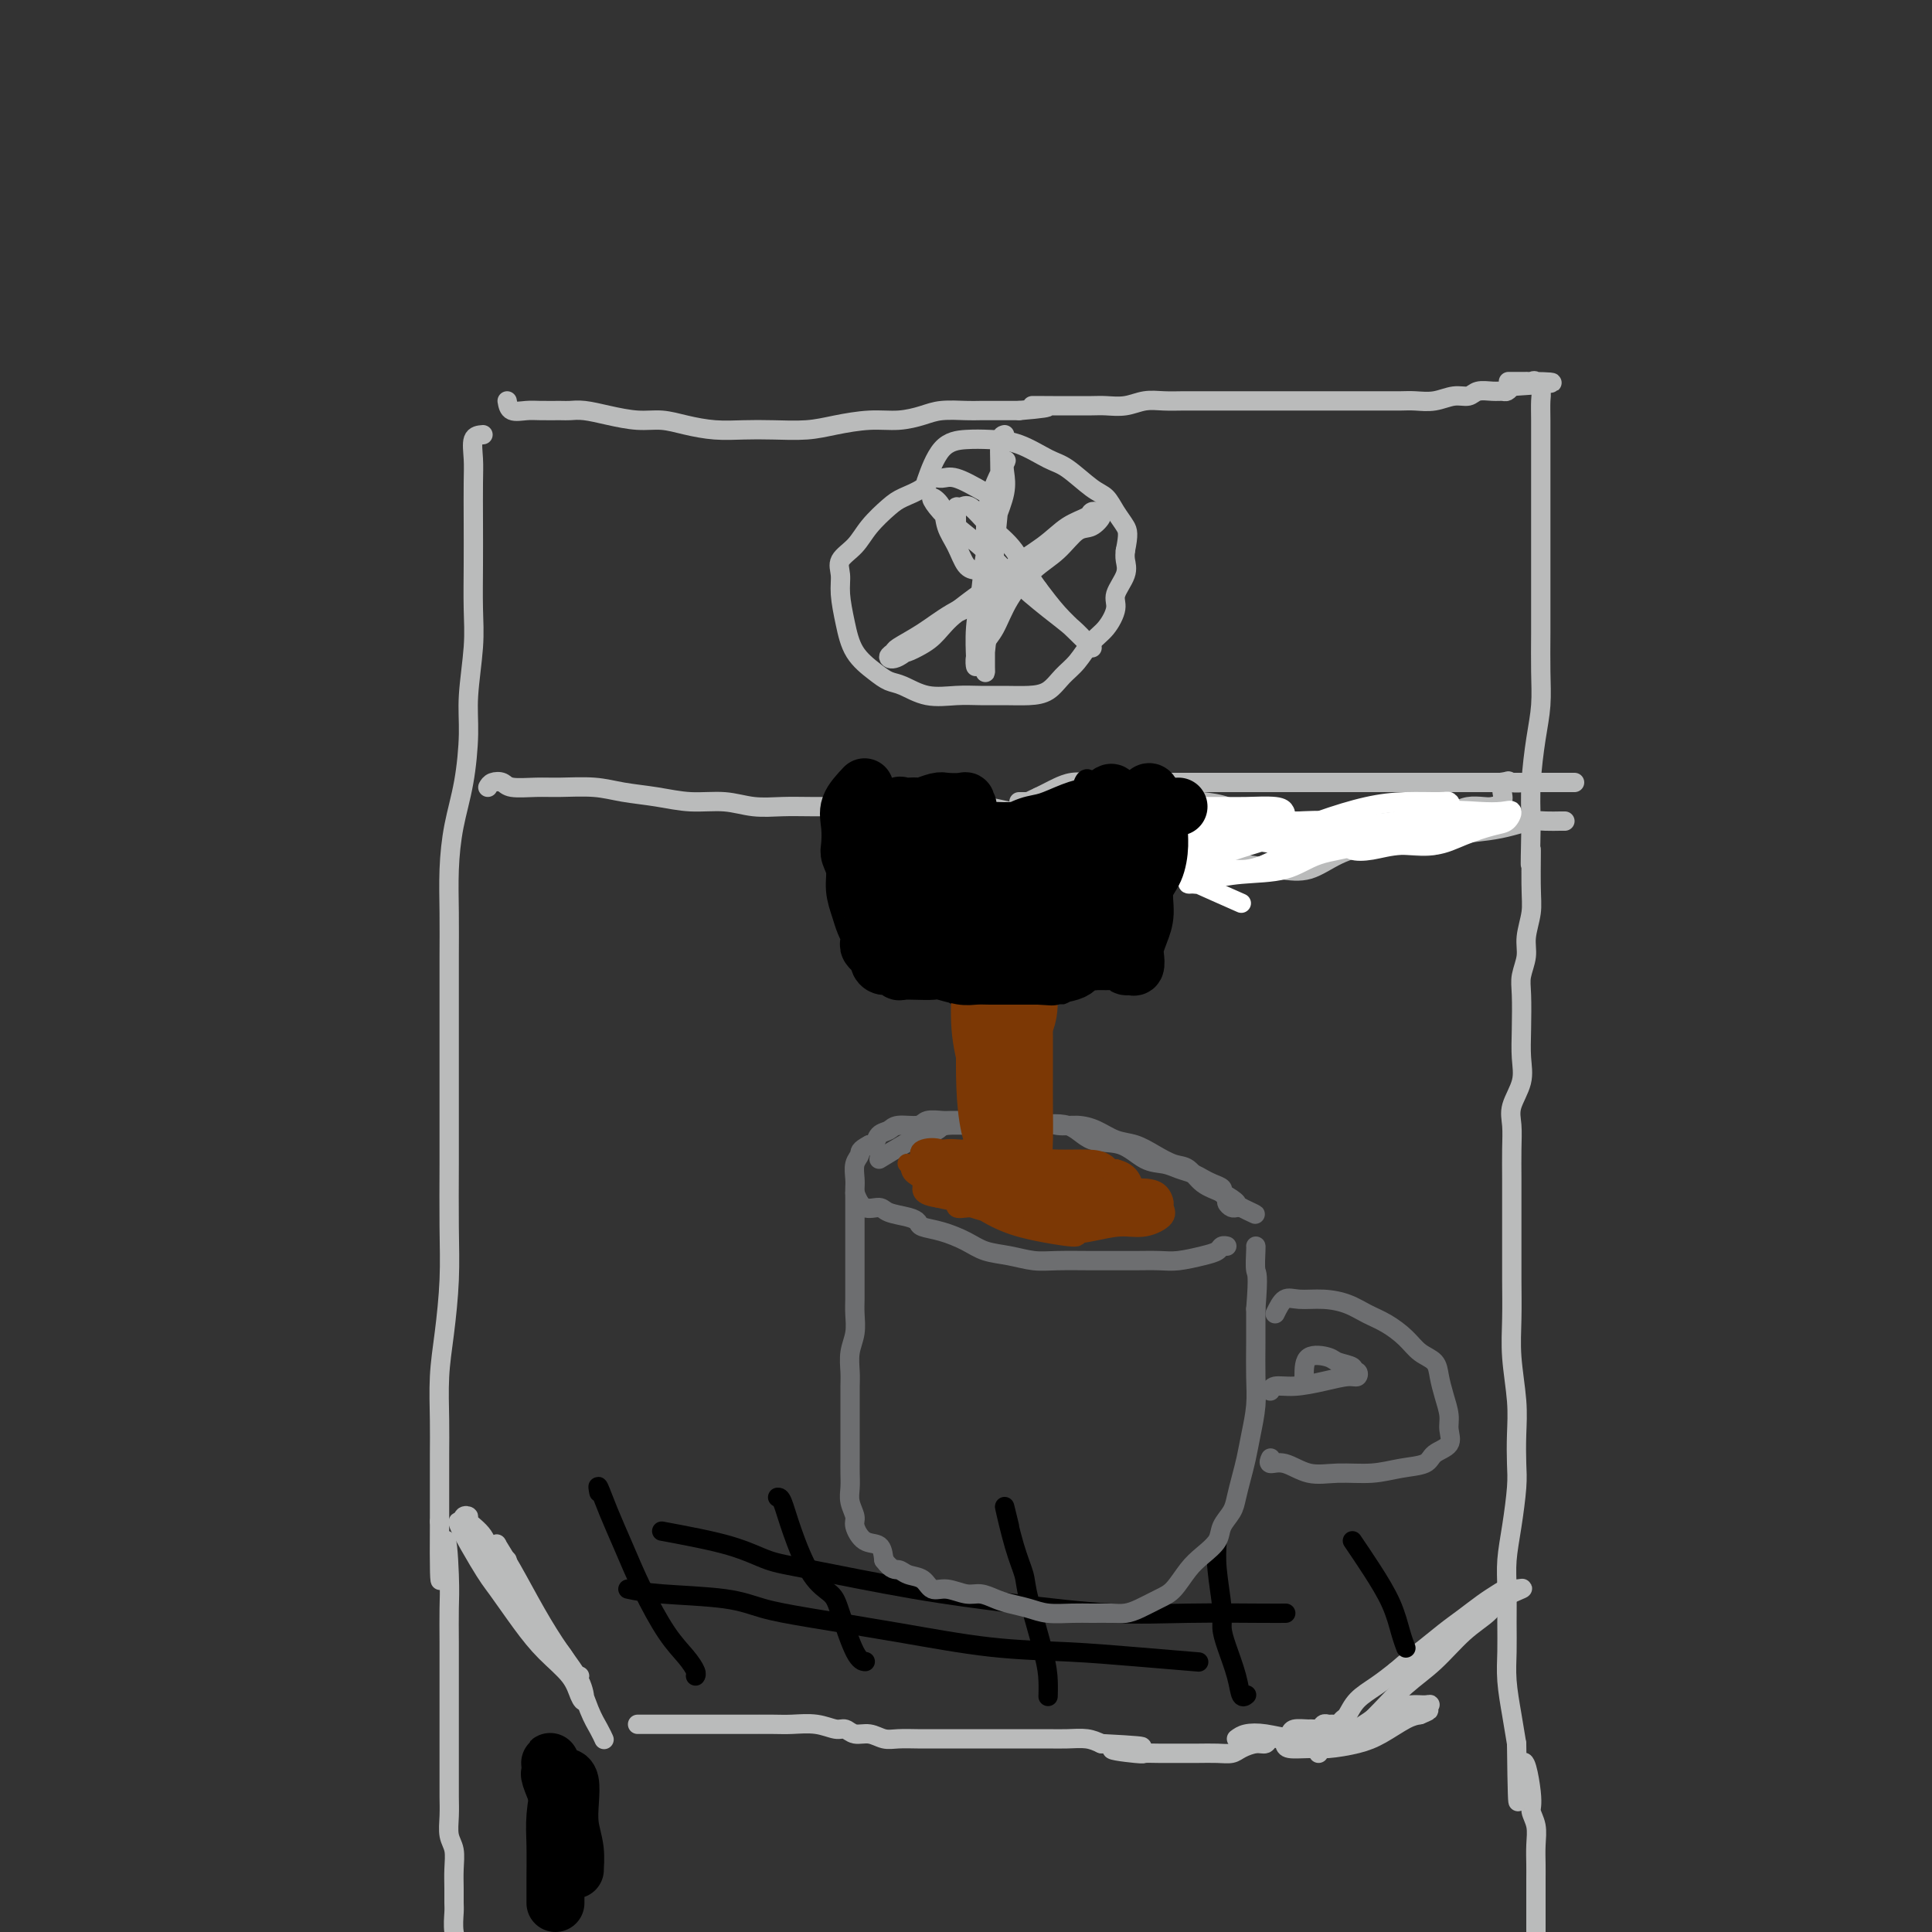 <svg viewBox='0 0 400 400' version='1.1' xmlns='http://www.w3.org/2000/svg' xmlns:xlink='http://www.w3.org/1999/xlink'><rect x="0" y="0" width="400" height="400" fill="#333333" stroke="none"/><g fill='none' stroke='#BABBBB' stroke-width='4' stroke-linecap='round' stroke-linejoin='round'><path d='M100,90c-0.845,0.072 -1.691,0.143 -2,1c-0.309,0.857 -0.083,2.499 0,4c0.083,1.501 0.023,2.861 0,5c-0.023,2.139 -0.010,5.056 0,8c0.010,2.944 0.017,5.913 0,9c-0.017,3.087 -0.059,6.290 0,9c0.059,2.710 0.220,4.928 0,8c-0.220,3.072 -0.819,7.000 -1,10c-0.181,3.000 0.057,5.072 0,8c-0.057,2.928 -0.407,6.713 -1,10c-0.593,3.287 -1.427,6.075 -2,9c-0.573,2.925 -0.886,5.986 -1,9c-0.114,3.014 -0.031,5.981 0,9c0.031,3.019 0.008,6.090 0,9c-0.008,2.910 -0.002,5.660 0,9c0.002,3.340 0.001,7.270 0,11c-0.001,3.730 -0.003,7.261 0,11c0.003,3.739 0.011,7.686 0,12c-0.011,4.314 -0.041,8.995 0,13c0.041,4.005 0.155,7.335 0,11c-0.155,3.665 -0.577,7.664 -1,11c-0.423,3.336 -0.845,6.007 -1,9c-0.155,2.993 -0.041,6.307 0,9c0.041,2.693 0.011,4.763 0,7c-0.011,2.237 -0.003,4.639 0,7c0.003,2.361 0.002,4.680 0,7'/><path d='M91,315c-0.144,21.742 0.497,8.598 1,5c0.503,-3.598 0.867,2.349 1,6c0.133,3.651 0.036,5.006 0,7c-0.036,1.994 -0.010,4.627 0,7c0.010,2.373 0.002,4.486 0,7c-0.002,2.514 -0.000,5.428 0,8c0.000,2.572 -0.001,4.804 0,7c0.001,2.196 0.004,4.358 0,6c-0.004,1.642 -0.015,2.763 0,4c0.015,1.237 0.057,2.589 0,4c-0.057,1.411 -0.211,2.882 0,4c0.211,1.118 0.789,1.883 1,3c0.211,1.117 0.056,2.584 0,4c-0.056,1.416 -0.011,2.779 0,4c0.011,1.221 -0.011,2.300 0,3c0.011,0.700 0.054,1.023 0,2c-0.054,0.977 -0.207,2.609 0,4c0.207,1.391 0.773,2.540 1,3c0.227,0.460 0.113,0.230 0,0'/><path d='M105,83c0.145,0.845 0.289,1.691 1,2c0.711,0.309 1.988,0.082 3,0c1.012,-0.082 1.760,-0.019 3,0c1.240,0.019 2.974,-0.005 4,0c1.026,0.005 1.344,0.039 2,0c0.656,-0.039 1.650,-0.151 3,0c1.350,0.151 3.055,0.566 5,1c1.945,0.434 4.129,0.887 6,1c1.871,0.113 3.428,-0.113 5,0c1.572,0.113 3.157,0.567 5,1c1.843,0.433 3.943,0.845 6,1c2.057,0.155 4.072,0.052 6,0c1.928,-0.052 3.771,-0.052 6,0c2.229,0.052 4.844,0.155 7,0c2.156,-0.155 3.852,-0.567 6,-1c2.148,-0.433 4.746,-0.887 7,-1c2.254,-0.113 4.163,0.113 6,0c1.837,-0.113 3.600,-0.566 5,-1c1.400,-0.434 2.436,-0.848 4,-1c1.564,-0.152 3.656,-0.041 5,0c1.344,0.041 1.939,0.011 3,0c1.061,-0.011 2.589,-0.003 4,0c1.411,0.003 2.706,0.002 4,0'/><path d='M211,85c10.233,-0.845 4.316,-0.959 3,-1c-1.316,-0.041 1.971,-0.010 4,0c2.029,0.010 2.801,-0.001 4,0c1.199,0.001 2.827,0.014 4,0c1.173,-0.014 1.892,-0.056 3,0c1.108,0.056 2.606,0.211 4,0c1.394,-0.211 2.686,-0.789 4,-1c1.314,-0.211 2.651,-0.057 4,0c1.349,0.057 2.709,0.015 4,0c1.291,-0.015 2.512,-0.004 4,0c1.488,0.004 3.244,0.001 5,0c1.756,-0.001 3.514,-0.000 5,0c1.486,0.000 2.701,0.000 4,0c1.299,-0.000 2.684,-0.000 4,0c1.316,0.000 2.564,0.000 4,0c1.436,-0.000 3.060,0.000 4,0c0.940,-0.000 1.195,-0.000 2,0c0.805,0.000 2.158,0.000 3,0c0.842,-0.000 1.172,-0.000 2,0c0.828,0.000 2.153,0.001 3,0c0.847,-0.001 1.216,-0.004 2,0c0.784,0.004 1.982,0.016 3,0c1.018,-0.016 1.857,-0.061 3,0c1.143,0.061 2.589,0.227 4,0c1.411,-0.227 2.787,-0.846 4,-1c1.213,-0.154 2.261,0.155 3,0c0.739,-0.155 1.168,-0.776 2,-1c0.832,-0.224 2.068,-0.050 3,0c0.932,0.050 1.558,-0.025 2,0c0.442,0.025 0.698,0.150 1,0c0.302,-0.150 0.651,-0.575 1,-1'/><path d='M313,80c15.941,-1.000 4.792,-1.000 1,-1c-3.792,0.000 -0.228,0.000 1,0c1.228,-0.000 0.122,-0.002 0,0c-0.122,0.002 0.742,0.007 1,0c0.258,-0.007 -0.088,-0.025 0,0c0.088,0.025 0.612,0.095 1,0c0.388,-0.095 0.640,-0.354 1,0c0.360,0.354 0.829,1.320 1,2c0.171,0.680 0.046,1.072 0,2c-0.046,0.928 -0.012,2.391 0,4c0.012,1.609 0.003,3.362 0,5c-0.003,1.638 -0.001,3.159 0,5c0.001,1.841 0.000,4.002 0,6c-0.000,1.998 -0.000,3.834 0,6c0.000,2.166 0.001,4.661 0,7c-0.001,2.339 -0.003,4.523 0,7c0.003,2.477 0.011,5.248 0,8c-0.011,2.752 -0.042,5.486 0,8c0.042,2.514 0.155,4.808 0,7c-0.155,2.192 -0.580,4.283 -1,7c-0.420,2.717 -0.834,6.062 -1,9c-0.166,2.938 -0.083,5.469 0,8'/><path d='M317,170c-0.305,14.782 -0.067,7.237 0,6c0.067,-1.237 -0.038,3.835 0,7c0.038,3.165 0.221,4.423 0,6c-0.221,1.577 -0.844,3.474 -1,5c-0.156,1.526 0.154,2.683 0,4c-0.154,1.317 -0.771,2.795 -1,4c-0.229,1.205 -0.069,2.139 0,4c0.069,1.861 0.047,4.650 0,7c-0.047,2.350 -0.118,4.262 0,6c0.118,1.738 0.424,3.303 0,5c-0.424,1.697 -1.578,3.525 -2,5c-0.422,1.475 -0.113,2.598 0,4c0.113,1.402 0.030,3.082 0,5c-0.030,1.918 -0.008,4.075 0,6c0.008,1.925 0.001,3.617 0,6c-0.001,2.383 0.003,5.458 0,8c-0.003,2.542 -0.015,4.551 0,7c0.015,2.449 0.056,5.337 0,8c-0.056,2.663 -0.211,5.100 0,8c0.211,2.900 0.786,6.262 1,9c0.214,2.738 0.068,4.853 0,7c-0.068,2.147 -0.057,4.326 0,6c0.057,1.674 0.159,2.845 0,5c-0.159,2.155 -0.578,5.296 -1,8c-0.422,2.704 -0.846,4.972 -1,7c-0.154,2.028 -0.038,3.815 0,6c0.038,2.185 -0.001,4.768 0,7c0.001,2.232 0.041,4.114 0,6c-0.041,1.886 -0.165,3.777 0,6c0.165,2.223 0.619,4.778 1,7c0.381,2.222 0.691,4.111 1,6'/><path d='M314,361c0.255,21.305 0.394,8.568 1,5c0.606,-3.568 1.679,2.034 2,5c0.321,2.966 -0.110,3.297 0,4c0.110,0.703 0.762,1.777 1,3c0.238,1.223 0.064,2.594 0,4c-0.064,1.406 -0.017,2.846 0,4c0.017,1.154 0.005,2.023 0,3c-0.005,0.977 -0.001,2.062 0,3c0.001,0.938 0.001,1.730 0,3c-0.001,1.270 -0.003,3.020 0,4c0.003,0.980 0.011,1.191 0,2c-0.011,0.809 -0.042,2.217 0,3c0.042,0.783 0.155,0.942 0,1c-0.155,0.058 -0.580,0.016 -1,0c-0.420,-0.016 -0.834,-0.004 -1,0c-0.166,0.004 -0.083,0.002 0,0'/><path d='M101,163c0.224,-0.392 0.447,-0.784 1,-1c0.553,-0.216 1.434,-0.255 2,0c0.566,0.255 0.816,0.803 2,1c1.184,0.197 3.301,0.041 5,0c1.699,-0.041 2.980,0.031 5,0c2.020,-0.031 4.780,-0.167 7,0c2.220,0.167 3.901,0.637 6,1c2.099,0.363 4.615,0.619 7,1c2.385,0.381 4.637,0.887 7,1c2.363,0.113 4.837,-0.166 7,0c2.163,0.166 4.017,0.776 6,1c1.983,0.224 4.096,0.060 6,0c1.904,-0.060 3.599,-0.016 6,0c2.401,0.016 5.507,0.005 8,0c2.493,-0.005 4.374,-0.002 6,0c1.626,0.002 2.997,0.004 5,0c2.003,-0.004 4.639,-0.012 7,0c2.361,0.012 4.447,0.046 6,0c1.553,-0.046 2.574,-0.171 4,0c1.426,0.171 3.257,0.636 5,1c1.743,0.364 3.399,0.625 5,1c1.601,0.375 3.147,0.863 5,1c1.853,0.137 4.012,-0.077 6,0c1.988,0.077 3.804,0.444 6,1c2.196,0.556 4.770,1.302 7,2c2.230,0.698 4.115,1.349 6,2'/><path d='M244,175c7.729,1.870 7.051,2.544 8,3c0.949,0.456 3.525,0.693 6,1c2.475,0.307 4.849,0.684 7,1c2.151,0.316 4.080,0.570 6,0c1.920,-0.570 3.831,-1.963 6,-3c2.169,-1.037 4.596,-1.717 7,-2c2.404,-0.283 4.785,-0.170 7,0c2.215,0.170 4.263,0.396 6,0c1.737,-0.396 3.164,-1.412 5,-2c1.836,-0.588 4.082,-0.746 6,-1c1.918,-0.254 3.509,-0.604 5,-1c1.491,-0.396 2.883,-0.838 4,-1c1.117,-0.162 1.959,-0.043 3,0c1.041,0.043 2.280,0.012 3,0c0.720,-0.012 0.920,-0.003 1,0c0.080,0.003 0.040,0.002 0,0'/><path d='M204,102c-2.248,-1.281 -4.496,-2.561 -6,-3c-1.504,-0.439 -2.263,-0.036 -3,0c-0.737,0.036 -1.450,-0.294 -2,0c-0.550,0.294 -0.936,1.212 -2,2c-1.064,0.788 -2.804,1.446 -4,2c-1.196,0.554 -1.847,1.004 -3,2c-1.153,0.996 -2.807,2.536 -4,4c-1.193,1.464 -1.925,2.851 -3,4c-1.075,1.149 -2.494,2.060 -3,3c-0.506,0.940 -0.099,1.907 0,3c0.099,1.093 -0.112,2.310 0,4c0.112,1.690 0.545,3.852 1,6c0.455,2.148 0.931,4.282 2,6c1.069,1.718 2.732,3.021 4,4c1.268,0.979 2.141,1.636 3,2c0.859,0.364 1.705,0.437 3,1c1.295,0.563 3.038,1.615 5,2c1.962,0.385 4.142,0.102 6,0c1.858,-0.102 3.393,-0.022 5,0c1.607,0.022 3.287,-0.012 5,0c1.713,0.012 3.459,0.071 5,0c1.541,-0.071 2.877,-0.272 4,-1c1.123,-0.728 2.032,-1.984 3,-3c0.968,-1.016 1.995,-1.793 3,-3c1.005,-1.207 1.990,-2.844 3,-4c1.010,-1.156 2.046,-1.832 3,-3c0.954,-1.168 1.825,-2.827 2,-4c0.175,-1.173 -0.345,-1.861 0,-3c0.345,-1.139 1.554,-2.730 2,-4c0.446,-1.270 0.127,-2.220 0,-3c-0.127,-0.780 -0.064,-1.390 0,-2'/><path d='M233,114c0.716,-3.470 0.505,-4.145 0,-5c-0.505,-0.855 -1.305,-1.890 -2,-3c-0.695,-1.110 -1.286,-2.294 -2,-3c-0.714,-0.706 -1.551,-0.935 -3,-2c-1.449,-1.065 -3.509,-2.965 -5,-4c-1.491,-1.035 -2.412,-1.204 -4,-2c-1.588,-0.796 -3.845,-2.219 -6,-3c-2.155,-0.781 -4.210,-0.919 -6,-1c-1.790,-0.081 -3.315,-0.104 -5,0c-1.685,0.104 -3.531,0.336 -5,2c-1.469,1.664 -2.563,4.761 -3,6c-0.437,1.239 -0.219,0.619 0,0'/><path d='M208,90c-0.447,0.103 -0.894,0.205 -1,2c-0.106,1.795 0.129,5.281 0,9c-0.129,3.719 -0.623,7.669 -1,12c-0.377,4.331 -0.637,9.041 -1,13c-0.363,3.959 -0.829,7.166 -1,9c-0.171,1.834 -0.046,2.294 0,3c0.046,0.706 0.012,1.659 0,1c-0.012,-0.659 -0.002,-2.928 0,-5c0.002,-2.072 -0.002,-3.947 0,-6c0.002,-2.053 0.011,-4.285 0,-7c-0.011,-2.715 -0.042,-5.914 0,-9c0.042,-3.086 0.156,-6.060 1,-9c0.844,-2.940 2.416,-5.846 3,-7c0.584,-1.154 0.178,-0.556 0,0c-0.178,0.556 -0.127,1.070 0,2c0.127,0.930 0.332,2.276 0,4c-0.332,1.724 -1.199,3.825 -2,6c-0.801,2.175 -1.535,4.424 -2,7c-0.465,2.576 -0.660,5.480 -1,8c-0.340,2.520 -0.824,4.655 -1,7c-0.176,2.345 -0.043,4.899 0,6c0.043,1.101 -0.002,0.748 0,1c0.002,0.252 0.052,1.109 0,1c-0.052,-0.109 -0.206,-1.183 0,-2c0.206,-0.817 0.773,-1.376 1,-2c0.227,-0.624 0.113,-1.312 0,-2'/><path d='M203,132c0.381,-0.895 0.833,-1.131 1,-1c0.167,0.131 0.050,0.631 0,1c-0.050,0.369 -0.034,0.607 0,1c0.034,0.393 0.087,0.941 0,1c-0.087,0.059 -0.313,-0.370 0,-1c0.313,-0.630 1.165,-1.462 2,-3c0.835,-1.538 1.655,-3.783 3,-6c1.345,-2.217 3.216,-4.406 5,-6c1.784,-1.594 3.480,-2.595 5,-4c1.520,-1.405 2.865,-3.216 4,-4c1.135,-0.784 2.059,-0.543 3,-1c0.941,-0.457 1.898,-1.613 2,-2c0.102,-0.387 -0.650,-0.003 -1,0c-0.350,0.003 -0.297,-0.373 -1,0c-0.703,0.373 -2.163,1.494 -3,2c-0.837,0.506 -1.052,0.396 -2,1c-0.948,0.604 -2.630,1.922 -4,3c-1.370,1.078 -2.428,1.916 -4,3c-1.572,1.084 -3.659,2.414 -6,4c-2.341,1.586 -4.938,3.427 -7,5c-2.062,1.573 -3.589,2.878 -5,4c-1.411,1.122 -2.705,2.061 -4,3'/><path d='M191,132c-6.150,4.450 -3.026,3.076 -1,2c2.026,-1.076 2.954,-1.855 4,-3c1.046,-1.145 2.211,-2.656 4,-4c1.789,-1.344 4.203,-2.521 6,-4c1.797,-1.479 2.978,-3.262 5,-5c2.022,-1.738 4.886,-3.433 7,-5c2.114,-1.567 3.479,-3.006 5,-4c1.521,-0.994 3.198,-1.542 4,-2c0.802,-0.458 0.728,-0.825 1,-1c0.272,-0.175 0.888,-0.158 1,0c0.112,0.158 -0.282,0.456 -1,1c-0.718,0.544 -1.761,1.335 -3,2c-1.239,0.665 -2.676,1.206 -4,2c-1.324,0.794 -2.537,1.843 -4,3c-1.463,1.157 -3.177,2.422 -5,4c-1.823,1.578 -3.755,3.469 -6,5c-2.245,1.531 -4.802,2.700 -7,4c-2.198,1.300 -4.035,2.730 -6,4c-1.965,1.270 -4.056,2.381 -5,3c-0.944,0.619 -0.740,0.745 -1,1c-0.260,0.255 -0.984,0.638 -1,1c-0.016,0.362 0.675,0.702 2,0c1.325,-0.702 3.283,-2.446 5,-4c1.717,-1.554 3.193,-2.918 5,-4c1.807,-1.082 3.945,-1.880 6,-3c2.055,-1.120 4.028,-2.560 6,-4'/><path d='M208,121c4.713,-2.882 4.495,-2.586 5,-3c0.505,-0.414 1.733,-1.536 2,-2c0.267,-0.464 -0.425,-0.268 -1,0c-0.575,0.268 -1.032,0.608 -2,1c-0.968,0.392 -2.448,0.837 -3,1c-0.552,0.163 -0.178,0.046 -1,0c-0.822,-0.046 -2.840,-0.020 -4,0c-1.160,0.020 -1.461,0.035 -2,0c-0.539,-0.035 -1.315,-0.119 -2,-1c-0.685,-0.881 -1.279,-2.557 -2,-4c-0.721,-1.443 -1.570,-2.652 -2,-4c-0.430,-1.348 -0.441,-2.834 -1,-4c-0.559,-1.166 -1.668,-2.012 -2,-2c-0.332,0.012 0.111,0.880 1,2c0.889,1.120 2.222,2.491 4,4c1.778,1.509 3.999,3.156 6,5c2.001,1.844 3.782,3.883 6,6c2.218,2.117 4.873,4.310 7,6c2.127,1.690 3.725,2.876 5,4c1.275,1.124 2.229,2.185 3,3c0.771,0.815 1.361,1.383 1,1c-0.361,-0.383 -1.674,-1.719 -3,-3c-1.326,-1.281 -2.665,-2.509 -4,-4c-1.335,-1.491 -2.668,-3.246 -4,-5'/><path d='M215,122c-2.434,-3.276 -3.517,-5.965 -5,-8c-1.483,-2.035 -3.364,-3.416 -5,-5c-1.636,-1.584 -3.027,-3.370 -4,-4c-0.973,-0.630 -1.529,-0.105 -2,0c-0.471,0.105 -0.858,-0.209 -1,0c-0.142,0.209 -0.038,0.941 0,2c0.038,1.059 0.011,2.445 0,3c-0.011,0.555 -0.005,0.277 0,0'/><path d='M249,166c1.620,0.188 3.240,0.376 5,1c1.760,0.624 3.658,1.684 5,2c1.342,0.316 2.126,-0.112 3,0c0.874,0.112 1.838,0.763 3,1c1.162,0.237 2.524,0.060 4,0c1.476,-0.060 3.067,-0.002 4,0c0.933,0.002 1.209,-0.052 2,0c0.791,0.052 2.099,0.210 3,0c0.901,-0.210 1.396,-0.788 2,-1c0.604,-0.212 1.315,-0.057 2,0c0.685,0.057 1.342,0.015 2,0c0.658,-0.015 1.317,-0.004 2,0c0.683,0.004 1.388,0.002 2,0c0.612,-0.002 1.129,-0.003 2,0c0.871,0.003 2.095,0.011 3,0c0.905,-0.011 1.492,-0.042 2,0c0.508,0.042 0.937,0.155 2,0c1.063,-0.155 2.762,-0.579 4,-1c1.238,-0.421 2.016,-0.837 3,-1c0.984,-0.163 2.173,-0.071 3,0c0.827,0.071 1.293,0.120 2,0c0.707,-0.120 1.656,-0.411 2,-1c0.344,-0.589 0.082,-1.478 0,-2c-0.082,-0.522 0.016,-0.679 0,-1c-0.016,-0.321 -0.148,-0.806 0,-1c0.148,-0.194 0.574,-0.097 1,0'/><path d='M312,162c0.242,-0.619 0.349,-0.166 1,0c0.651,0.166 1.848,0.044 3,0c1.152,-0.044 2.261,-0.012 3,0c0.739,0.012 1.109,0.003 2,0c0.891,-0.003 2.302,-0.001 3,0c0.698,0.001 0.684,0.000 1,0c0.316,-0.000 0.961,-0.000 1,0c0.039,0.000 -0.528,0.000 -1,0c-0.472,-0.000 -0.849,-0.000 -2,0c-1.151,0.000 -3.075,0.000 -5,0c-1.925,-0.000 -3.852,-0.000 -6,0c-2.148,0.000 -4.518,0.000 -7,0c-2.482,-0.000 -5.075,-0.000 -8,0c-2.925,0.000 -6.183,-0.000 -9,0c-2.817,0.000 -5.193,0.000 -8,0c-2.807,-0.000 -6.046,-0.000 -9,0c-2.954,0.000 -5.623,0.000 -8,0c-2.377,-0.000 -4.462,-0.000 -6,0c-1.538,0.000 -2.529,0.000 -4,0c-1.471,-0.000 -3.420,-0.000 -5,0c-1.580,0.000 -2.789,0.000 -4,0c-1.211,-0.000 -2.424,-0.001 -4,0c-1.576,0.001 -3.514,0.003 -5,0c-1.486,-0.003 -2.520,-0.012 -4,0c-1.480,0.012 -3.408,0.045 -5,0c-1.592,-0.045 -2.849,-0.167 -4,0c-1.151,0.167 -2.194,0.622 -3,1c-0.806,0.378 -1.373,0.679 -2,1c-0.627,0.321 -1.313,0.660 -2,1'/><path d='M215,165c-1.546,0.691 -1.909,0.917 -2,1c-0.091,0.083 0.092,0.022 0,0c-0.092,-0.022 -0.458,-0.006 -1,0c-0.542,0.006 -1.261,0.002 -1,0c0.261,-0.002 1.503,-0.000 2,0c0.497,0.000 0.248,0.000 0,0'/></g>
<g fill='none' stroke='#FFFFFF' stroke-width='4' stroke-linecap='round' stroke-linejoin='round'><path d='M257,187c-3.826,-1.692 -7.652,-3.383 -9,-4c-1.348,-0.617 -0.217,-0.159 0,0c0.217,0.159 -0.478,0.020 -1,0c-0.522,-0.020 -0.870,0.080 -1,0c-0.130,-0.080 -0.042,-0.340 1,-1c1.042,-0.660 3.038,-1.720 5,-2c1.962,-0.280 3.891,0.221 6,0c2.109,-0.221 4.398,-1.163 7,-2c2.602,-0.837 5.518,-1.568 8,-2c2.482,-0.432 4.531,-0.564 6,-1c1.469,-0.436 2.357,-1.174 3,-2c0.643,-0.826 1.042,-1.738 1,-2c-0.042,-0.262 -0.524,0.125 -2,0c-1.476,-0.125 -3.948,-0.764 -6,-1c-2.052,-0.236 -3.686,-0.070 -6,0c-2.314,0.070 -5.307,0.042 -8,0c-2.693,-0.042 -5.085,-0.100 -8,0c-2.915,0.100 -6.352,0.356 -9,1c-2.648,0.644 -4.506,1.675 -6,2c-1.494,0.325 -2.625,-0.056 -3,0c-0.375,0.056 0.005,0.551 0,1c-0.005,0.449 -0.394,0.854 0,1c0.394,0.146 1.571,0.032 3,0c1.429,-0.032 3.111,0.017 5,0c1.889,-0.017 3.984,-0.098 6,0c2.016,0.098 3.953,0.377 6,0c2.047,-0.377 4.205,-1.409 6,-2c1.795,-0.591 3.227,-0.740 4,-1c0.773,-0.260 0.886,-0.630 1,-1'/><path d='M266,171c1.915,-0.785 1.201,-0.746 0,-1c-1.201,-0.254 -2.889,-0.801 -5,-1c-2.111,-0.199 -4.644,-0.050 -7,0c-2.356,0.050 -4.536,-0.001 -7,0c-2.464,0.001 -5.214,0.053 -8,0c-2.786,-0.053 -5.608,-0.210 -8,0c-2.392,0.210 -4.354,0.788 -6,1c-1.646,0.212 -2.975,0.057 -3,0c-0.025,-0.057 1.254,-0.015 3,0c1.746,0.015 3.960,0.004 6,0c2.040,-0.004 3.905,-0.000 6,0c2.095,0.000 4.421,-0.003 7,0c2.579,0.003 5.410,0.012 8,0c2.590,-0.012 4.940,-0.045 7,0c2.060,0.045 3.829,0.170 5,0c1.171,-0.170 1.745,-0.634 2,-1c0.255,-0.366 0.191,-0.634 0,-1c-0.191,-0.366 -0.510,-0.831 -2,-1c-1.490,-0.169 -4.153,-0.044 -6,0c-1.847,0.044 -2.879,0.005 -5,0c-2.121,-0.005 -5.331,0.023 -8,0c-2.669,-0.023 -4.796,-0.097 -7,0c-2.204,0.097 -4.484,0.366 -7,1c-2.516,0.634 -5.268,1.634 -7,2c-1.732,0.366 -2.444,0.098 -3,0c-0.556,-0.098 -0.957,-0.026 -1,0c-0.043,0.026 0.274,0.008 1,0c0.726,-0.008 1.863,-0.004 3,0'/><path d='M224,170c1.309,-0.226 3.082,-0.793 5,-1c1.918,-0.207 3.983,-0.056 6,0c2.017,0.056 3.987,0.016 6,0c2.013,-0.016 4.070,-0.008 6,0c1.930,0.008 3.735,0.016 5,0c1.265,-0.016 1.991,-0.056 3,0c1.009,0.056 2.301,0.209 2,0c-0.301,-0.209 -2.196,-0.781 -4,-1c-1.804,-0.219 -3.518,-0.084 -5,0c-1.482,0.084 -2.732,0.116 -5,0c-2.268,-0.116 -5.556,-0.381 -8,0c-2.444,0.381 -4.046,1.409 -6,2c-1.954,0.591 -4.259,0.747 -6,1c-1.741,0.253 -2.918,0.604 -4,1c-1.082,0.396 -2.071,0.838 -2,1c0.071,0.162 1.200,0.043 3,0c1.800,-0.043 4.272,-0.009 6,0c1.728,0.009 2.714,-0.008 5,0c2.286,0.008 5.874,0.041 9,0c3.126,-0.041 5.790,-0.155 9,0c3.210,0.155 6.967,0.580 10,1c3.033,0.420 5.344,0.837 8,1c2.656,0.163 5.658,0.073 8,0c2.342,-0.073 4.022,-0.127 6,0c1.978,0.127 4.252,0.436 6,0c1.748,-0.436 2.971,-1.617 4,-2c1.029,-0.383 1.866,0.034 2,0c0.134,-0.034 -0.433,-0.517 -1,-1'/><path d='M292,172c3.174,-0.464 -1.390,-0.124 -4,0c-2.610,0.124 -3.264,0.033 -5,0c-1.736,-0.033 -4.553,-0.009 -7,0c-2.447,0.009 -4.525,0.001 -7,0c-2.475,-0.001 -5.347,0.003 -8,0c-2.653,-0.003 -5.086,-0.015 -7,0c-1.914,0.015 -3.310,0.057 -4,0c-0.690,-0.057 -0.674,-0.211 -1,0c-0.326,0.211 -0.993,0.789 0,1c0.993,0.211 3.645,0.057 6,0c2.355,-0.057 4.412,-0.015 7,0c2.588,0.015 5.708,0.004 9,0c3.292,-0.004 6.756,0.000 10,0c3.244,-0.000 6.266,-0.004 9,0c2.734,0.004 5.178,0.015 7,0c1.822,-0.015 3.022,-0.057 4,0c0.978,0.057 1.734,0.212 1,0c-0.734,-0.212 -2.958,-0.790 -5,-1c-2.042,-0.210 -3.903,-0.053 -6,0c-2.097,0.053 -4.430,0.000 -7,0c-2.570,-0.000 -5.378,0.053 -8,0c-2.622,-0.053 -5.058,-0.210 -7,0c-1.942,0.210 -3.390,0.788 -5,1c-1.610,0.212 -3.382,0.057 -3,0c0.382,-0.057 2.917,-0.015 5,0c2.083,0.015 3.715,0.004 6,0c2.285,-0.004 5.224,-0.001 8,0c2.776,0.001 5.388,0.001 8,0'/><path d='M288,173c5.905,0.121 7.168,0.425 9,0c1.832,-0.425 4.231,-1.578 6,-2c1.769,-0.422 2.906,-0.115 4,0c1.094,0.115 2.144,0.036 2,0c-0.144,-0.036 -1.482,-0.030 -3,0c-1.518,0.030 -3.216,0.084 -5,0c-1.784,-0.084 -3.654,-0.306 -6,0c-2.346,0.306 -5.168,1.141 -7,2c-1.832,0.859 -2.674,1.743 -4,2c-1.326,0.257 -3.136,-0.112 -4,0c-0.864,0.112 -0.782,0.704 0,1c0.782,0.296 2.264,0.297 4,0c1.736,-0.297 3.725,-0.890 6,-1c2.275,-0.110 4.835,0.264 7,0c2.165,-0.264 3.935,-1.167 6,-2c2.065,-0.833 4.425,-1.596 6,-2c1.575,-0.404 2.364,-0.450 3,-1c0.636,-0.550 1.118,-1.605 1,-2c-0.118,-0.395 -0.835,-0.132 -2,0c-1.165,0.132 -2.779,0.132 -5,0c-2.221,-0.132 -5.050,-0.396 -8,0c-2.950,0.396 -6.022,1.451 -9,2c-2.978,0.549 -5.864,0.592 -9,1c-3.136,0.408 -6.523,1.181 -9,2c-2.477,0.819 -4.045,1.683 -5,2c-0.955,0.317 -1.295,0.085 -1,0c0.295,-0.085 1.227,-0.024 3,0c1.773,0.024 4.386,0.012 7,0'/><path d='M275,175c2.650,-0.377 4.773,-1.320 7,-2c2.227,-0.680 4.556,-1.096 7,-2c2.444,-0.904 5.002,-2.295 7,-3c1.998,-0.705 3.434,-0.723 4,-1c0.566,-0.277 0.260,-0.812 0,-1c-0.260,-0.188 -0.474,-0.027 -2,0c-1.526,0.027 -4.364,-0.079 -7,0c-2.636,0.079 -5.070,0.343 -8,1c-2.930,0.657 -6.357,1.706 -10,3c-3.643,1.294 -7.501,2.834 -11,4c-3.499,1.166 -6.640,1.960 -9,3c-2.360,1.040 -3.938,2.328 -5,3c-1.062,0.672 -1.608,0.729 -2,1c-0.392,0.271 -0.629,0.756 0,1c0.629,0.244 2.125,0.246 4,0c1.875,-0.246 4.131,-0.742 7,-1c2.869,-0.258 6.352,-0.279 9,-1c2.648,-0.721 4.461,-2.141 7,-3c2.539,-0.859 5.802,-1.158 8,-2c2.198,-0.842 3.329,-2.227 4,-3c0.671,-0.773 0.882,-0.933 1,-1c0.118,-0.067 0.145,-0.040 -1,0c-1.145,0.040 -3.461,0.093 -6,0c-2.539,-0.093 -5.301,-0.334 -8,0c-2.699,0.334 -5.336,1.242 -8,2c-2.664,0.758 -5.356,1.366 -8,2c-2.644,0.634 -5.242,1.294 -7,2c-1.758,0.706 -2.677,1.457 -3,2c-0.323,0.543 -0.048,0.877 0,1c0.048,0.123 -0.129,0.035 1,0c1.129,-0.035 3.565,-0.018 6,0'/><path d='M252,180c2.308,0.316 4.579,0.606 7,0c2.421,-0.606 4.994,-2.109 7,-3c2.006,-0.891 3.446,-1.171 5,-2c1.554,-0.829 3.221,-2.208 4,-3c0.779,-0.792 0.671,-0.997 0,-1c-0.671,-0.003 -1.903,0.195 -4,0c-2.097,-0.195 -5.057,-0.784 -8,0c-2.943,0.784 -5.869,2.942 -8,4c-2.131,1.058 -3.466,1.017 -4,1c-0.534,-0.017 -0.267,-0.008 0,0'/></g>
<g fill='none' stroke='#BABBBB' stroke-width='4' stroke-linecap='round' stroke-linejoin='round'><path d='M105,323c-2.944,-2.336 -5.888,-4.671 -7,-6c-1.112,-1.329 -0.392,-1.651 0,-1c0.392,0.651 0.456,2.274 1,3c0.544,0.726 1.570,0.555 2,1c0.430,0.445 0.265,1.508 1,3c0.735,1.492 2.369,3.415 4,6c1.631,2.585 3.259,5.833 5,8c1.741,2.167 3.597,3.253 5,5c1.403,1.747 2.354,4.156 3,5c0.646,0.844 0.987,0.124 1,0c0.013,-0.124 -0.303,0.349 -1,0c-0.697,-0.349 -1.777,-1.520 -3,-3c-1.223,-1.480 -2.591,-3.271 -4,-5c-1.409,-1.729 -2.858,-3.398 -4,-5c-1.142,-1.602 -1.975,-3.136 -3,-5c-1.025,-1.864 -2.240,-4.056 -3,-6c-0.760,-1.944 -1.066,-3.640 -2,-5c-0.934,-1.360 -2.498,-2.385 -3,-3c-0.502,-0.615 0.057,-0.819 0,-1c-0.057,-0.181 -0.731,-0.337 -1,0c-0.269,0.337 -0.135,1.169 0,2'/><path d='M96,316c-3.057,-3.482 0.802,3.313 3,7c2.198,3.687 2.735,4.265 4,6c1.265,1.735 3.257,4.625 5,7c1.743,2.375 3.237,4.233 5,6c1.763,1.767 3.796,3.441 5,5c1.204,1.559 1.580,3.002 2,4c0.420,0.998 0.885,1.553 1,1c0.115,-0.553 -0.121,-2.212 -1,-4c-0.879,-1.788 -2.403,-3.705 -4,-6c-1.597,-2.295 -3.267,-4.969 -5,-8c-1.733,-3.031 -3.528,-6.421 -5,-9c-1.472,-2.579 -2.621,-4.348 -3,-5c-0.379,-0.652 0.010,-0.186 0,0c-0.010,0.186 -0.421,0.091 0,1c0.421,0.909 1.674,2.823 3,5c1.326,2.177 2.726,4.617 4,7c1.274,2.383 2.422,4.709 4,7c1.578,2.291 3.586,4.548 5,7c1.414,2.452 2.235,5.101 3,7c0.765,1.899 1.475,3.050 2,4c0.525,0.950 0.864,1.700 1,2c0.136,0.300 0.068,0.150 0,0'/><path d='M132,357c0.524,-0.000 1.048,-0.000 2,0c0.952,0.000 2.332,0.000 4,0c1.668,-0.000 3.626,-0.000 5,0c1.374,0.000 2.165,0.000 3,0c0.835,-0.000 1.713,-0.001 3,0c1.287,0.001 2.981,0.004 5,0c2.019,-0.004 4.361,-0.016 6,0c1.639,0.016 2.574,0.061 4,0c1.426,-0.061 3.344,-0.228 5,0c1.656,0.228 3.052,0.849 4,1c0.948,0.151 1.449,-0.170 2,0c0.551,0.170 1.151,0.830 2,1c0.849,0.170 1.946,-0.151 3,0c1.054,0.151 2.066,0.772 3,1c0.934,0.228 1.790,0.061 3,0c1.210,-0.061 2.774,-0.016 4,0c1.226,0.016 2.113,0.004 3,0c0.887,-0.004 1.773,-0.001 3,0c1.227,0.001 2.796,0.000 4,0c1.204,-0.000 2.044,-0.000 3,0c0.956,0.000 2.030,0.000 3,0c0.970,-0.000 1.838,-0.001 3,0c1.162,0.001 2.618,0.003 4,0c1.382,-0.003 2.690,-0.011 4,0c1.310,0.011 2.622,0.041 4,0c1.378,-0.041 2.822,-0.155 4,0c1.178,0.155 2.089,0.577 3,1'/><path d='M228,361c15.310,0.785 5.587,0.746 3,1c-2.587,0.254 1.964,0.800 4,1c2.036,0.200 1.559,0.054 2,0c0.441,-0.054 1.801,-0.015 3,0c1.199,0.015 2.236,0.005 3,0c0.764,-0.005 1.253,-0.004 2,0c0.747,0.004 1.751,0.011 3,0c1.249,-0.011 2.744,-0.040 4,0c1.256,0.040 2.272,0.151 3,0c0.728,-0.151 1.168,-0.562 2,-1c0.832,-0.438 2.057,-0.901 3,-1c0.943,-0.099 1.604,0.167 2,0c0.396,-0.167 0.529,-0.767 1,-1c0.471,-0.233 1.282,-0.100 2,0c0.718,0.100 1.344,0.167 2,0c0.656,-0.167 1.342,-0.566 2,-1c0.658,-0.434 1.290,-0.901 2,-1c0.710,-0.099 1.500,0.171 2,0c0.500,-0.171 0.712,-0.781 1,-1c0.288,-0.219 0.654,-0.046 1,0c0.346,0.046 0.671,-0.035 1,0c0.329,0.035 0.660,0.186 1,0c0.340,-0.186 0.688,-0.710 1,-1c0.312,-0.290 0.589,-0.346 1,-1c0.411,-0.654 0.957,-1.907 2,-3c1.043,-1.093 2.584,-2.027 4,-3c1.416,-0.973 2.708,-1.987 4,-3'/><path d='M289,346c2.736,-2.403 3.576,-2.909 5,-4c1.424,-1.091 3.431,-2.765 5,-4c1.569,-1.235 2.699,-2.029 4,-3c1.301,-0.971 2.773,-2.118 4,-3c1.227,-0.882 2.211,-1.499 3,-2c0.789,-0.501 1.385,-0.886 2,-1c0.615,-0.114 1.251,0.042 2,0c0.749,-0.042 1.612,-0.284 1,0c-0.612,0.284 -2.700,1.092 -4,2c-1.300,0.908 -1.811,1.917 -3,3c-1.189,1.083 -3.054,2.241 -5,4c-1.946,1.759 -3.972,4.118 -6,6c-2.028,1.882 -4.059,3.288 -6,5c-1.941,1.712 -3.792,3.730 -5,5c-1.208,1.270 -1.774,1.791 -2,2c-0.226,0.209 -0.113,0.104 0,0'/><path d='M256,360c0.526,-0.392 1.052,-0.785 2,-1c0.948,-0.215 2.317,-0.253 4,0c1.683,0.253 3.680,0.796 6,1c2.320,0.204 4.965,0.070 7,0c2.035,-0.070 3.461,-0.075 5,0c1.539,0.075 3.192,0.230 4,0c0.808,-0.230 0.773,-0.846 1,-1c0.227,-0.154 0.717,0.155 1,0c0.283,-0.155 0.358,-0.774 0,-1c-0.358,-0.226 -1.148,-0.060 -2,0c-0.852,0.060 -1.766,0.015 -3,0c-1.234,-0.015 -2.789,-0.001 -4,0c-1.211,0.001 -2.080,-0.011 -3,0c-0.920,0.011 -1.893,0.044 -3,0c-1.107,-0.044 -2.349,-0.166 -3,0c-0.651,0.166 -0.712,0.619 -1,1c-0.288,0.381 -0.803,0.691 -1,1c-0.197,0.309 -0.076,0.616 0,1c0.076,0.384 0.108,0.844 1,1c0.892,0.156 2.644,0.007 4,0c1.356,-0.007 2.316,0.128 4,0c1.684,-0.128 4.090,-0.519 6,-1c1.910,-0.481 3.322,-1.053 5,-2c1.678,-0.947 3.622,-2.271 5,-3c1.378,-0.729 2.189,-0.865 3,-1'/><path d='M294,355c3.098,-1.248 1.344,-0.868 1,-1c-0.344,-0.132 0.724,-0.777 1,-1c0.276,-0.223 -0.239,-0.025 -1,0c-0.761,0.025 -1.768,-0.125 -3,0c-1.232,0.125 -2.688,0.523 -4,1c-1.312,0.477 -2.481,1.032 -4,2c-1.519,0.968 -3.388,2.351 -5,3c-1.612,0.649 -2.968,0.566 -4,1c-1.032,0.434 -1.739,1.386 -2,2c-0.261,0.614 -0.074,0.890 0,1c0.074,0.110 0.037,0.055 0,0'/></g>
<g fill='none' stroke='#000000' stroke-width='4' stroke-linecap='round' stroke-linejoin='round'><path d='M124,309c-0.159,-0.833 -0.318,-1.665 0,-1c0.318,0.665 1.114,2.828 2,5c0.886,2.172 1.863,4.354 3,7c1.137,2.646 2.434,5.756 4,9c1.566,3.244 3.400,6.621 5,9c1.600,2.379 2.965,3.762 4,5c1.035,1.238 1.740,2.333 2,3c0.260,0.667 0.074,0.905 0,1c-0.074,0.095 -0.037,0.048 0,0'/><path d='M161,310c0.288,-0.012 0.576,-0.024 1,1c0.424,1.024 0.985,3.083 2,6c1.015,2.917 2.486,6.690 4,9c1.514,2.310 3.071,3.155 4,4c0.929,0.845 1.228,1.690 2,4c0.772,2.310 2.015,6.083 3,8c0.985,1.917 1.710,1.976 2,2c0.290,0.024 0.145,0.012 0,0'/><path d='M209,316c-0.591,-2.434 -1.181,-4.868 -1,-4c0.181,0.868 1.134,5.040 2,8c0.866,2.960 1.643,4.710 2,6c0.357,1.290 0.292,2.122 1,5c0.708,2.878 2.190,7.802 3,11c0.810,3.198 0.949,4.669 1,6c0.051,1.331 0.015,2.523 0,3c-0.015,0.477 -0.007,0.238 0,0'/><path d='M252,319c-0.117,1.730 -0.235,3.459 0,6c0.235,2.541 0.822,5.893 1,8c0.178,2.107 -0.054,2.967 0,4c0.054,1.033 0.393,2.238 1,4c0.607,1.762 1.482,4.081 2,6c0.518,1.919 0.678,3.440 1,4c0.322,0.560 0.806,0.160 1,0c0.194,-0.160 0.097,-0.080 0,0'/><path d='M280,319c1.290,1.901 2.581,3.802 4,6c1.419,2.198 2.968,4.692 4,7c1.032,2.308 1.547,4.429 2,6c0.453,1.571 0.844,2.592 1,3c0.156,0.408 0.078,0.204 0,0'/><path d='M137,317c5.149,0.962 10.299,1.923 14,3c3.701,1.077 5.954,2.268 8,3c2.046,0.732 3.886,1.005 9,2c5.114,0.995 13.502,2.711 21,4c7.498,1.289 14.108,2.149 21,3c6.892,0.851 14.068,1.692 20,2c5.932,0.308 10.621,0.083 16,0c5.379,-0.083 11.448,-0.022 15,0c3.552,0.022 4.586,0.006 5,0c0.414,-0.006 0.207,-0.003 0,0'/><path d='M130,329c1.678,0.359 3.356,0.717 7,1c3.644,0.283 9.254,0.489 13,1c3.746,0.511 5.626,1.327 8,2c2.374,0.673 5.240,1.202 10,2c4.760,0.798 11.414,1.864 18,3c6.586,1.136 13.105,2.343 19,3c5.895,0.657 11.168,0.764 16,1c4.832,0.236 9.224,0.602 14,1c4.776,0.398 9.936,0.828 12,1c2.064,0.172 1.032,0.086 0,0'/><path d='M200,165c-0.845,1.592 -1.691,3.185 -2,6c-0.309,2.815 -0.083,6.853 0,10c0.083,3.147 0.022,5.404 0,7c-0.022,1.596 -0.006,2.531 0,5c0.006,2.469 0.002,6.472 0,9c-0.002,2.528 -0.000,3.579 0,4c0.000,0.421 0.000,0.210 0,0'/><path d='M226,162c-0.635,-0.785 -1.270,-1.571 -2,1c-0.730,2.571 -1.555,8.497 -2,12c-0.445,3.503 -0.512,4.582 -1,6c-0.488,1.418 -1.399,3.174 -2,6c-0.601,2.826 -0.893,6.722 -1,10c-0.107,3.278 -0.031,5.936 0,7c0.031,1.064 0.015,0.532 0,0'/></g>
<g fill='none' stroke='#6D6E70' stroke-width='4' stroke-linecap='round' stroke-linejoin='round'><path d='M177,247c0.538,1.292 1.076,2.584 2,3c0.924,0.416 2.234,-0.043 3,0c0.766,0.043 0.987,0.588 2,1c1.013,0.412 2.820,0.690 4,1c1.180,0.310 1.735,0.650 2,1c0.265,0.350 0.240,0.709 1,1c0.760,0.291 2.306,0.512 4,1c1.694,0.488 3.535,1.241 5,2c1.465,0.759 2.555,1.524 4,2c1.445,0.476 3.247,0.663 5,1c1.753,0.337 3.458,0.822 5,1c1.542,0.178 2.923,0.047 5,0c2.077,-0.047 4.851,-0.012 7,0c2.149,0.012 3.674,0.000 5,0c1.326,-0.000 2.453,0.011 4,0c1.547,-0.011 3.513,-0.045 5,0c1.487,0.045 2.493,0.170 4,0c1.507,-0.170 3.514,-0.634 5,-1c1.486,-0.366 2.450,-0.634 3,-1c0.550,-0.366 0.687,-0.829 1,-1c0.313,-0.171 0.804,-0.049 1,0c0.196,0.049 0.098,0.024 0,0'/><path d='M182,240c1.745,-1.064 3.491,-2.127 5,-3c1.509,-0.873 2.783,-1.555 4,-2c1.217,-0.445 2.377,-0.654 3,-1c0.623,-0.346 0.708,-0.828 2,-1c1.292,-0.172 3.792,-0.035 6,0c2.208,0.035 4.123,-0.032 6,0c1.877,0.032 3.716,0.163 6,0c2.284,-0.163 5.013,-0.619 7,0c1.987,0.619 3.231,2.312 5,3c1.769,0.688 4.063,0.369 6,1c1.937,0.631 3.516,2.210 5,3c1.484,0.790 2.872,0.789 4,1c1.128,0.211 1.995,0.634 3,1c1.005,0.366 2.149,0.675 3,1c0.851,0.325 1.409,0.664 2,1c0.591,0.336 1.215,0.667 2,1c0.785,0.333 1.730,0.667 2,1c0.270,0.333 -0.135,0.664 0,1c0.135,0.336 0.810,0.679 1,1c0.190,0.321 -0.104,0.622 0,1c0.104,0.378 0.605,0.832 1,1c0.395,0.168 0.684,0.048 1,0c0.316,-0.048 0.658,-0.024 1,0'/><path d='M257,250c5.596,2.663 1.585,0.822 0,0c-1.585,-0.822 -0.744,-0.625 -1,-1c-0.256,-0.375 -1.607,-1.321 -3,-2c-1.393,-0.679 -2.826,-1.089 -4,-2c-1.174,-0.911 -2.088,-2.323 -3,-3c-0.912,-0.677 -1.822,-0.619 -3,-1c-1.178,-0.381 -2.625,-1.202 -4,-2c-1.375,-0.798 -2.678,-1.572 -4,-2c-1.322,-0.428 -2.663,-0.511 -4,-1c-1.337,-0.489 -2.670,-1.385 -4,-2c-1.330,-0.615 -2.655,-0.949 -4,-1c-1.345,-0.051 -2.708,0.183 -4,0c-1.292,-0.183 -2.514,-0.781 -4,-1c-1.486,-0.219 -3.236,-0.058 -5,0c-1.764,0.058 -3.541,0.015 -5,0c-1.459,-0.015 -2.601,0.000 -4,0c-1.399,-0.000 -3.054,-0.015 -4,0c-0.946,0.015 -1.184,0.060 -2,0c-0.816,-0.060 -2.211,-0.224 -3,0c-0.789,0.224 -0.971,0.838 -2,1c-1.029,0.162 -2.906,-0.128 -4,0c-1.094,0.128 -1.407,0.673 -2,1c-0.593,0.327 -1.467,0.434 -2,1c-0.533,0.566 -0.724,1.590 -1,2c-0.276,0.410 -0.638,0.205 -1,0'/><path d='M180,237c-2.249,1.147 -1.870,1.514 -2,2c-0.130,0.486 -0.767,1.091 -1,2c-0.233,0.909 -0.062,2.121 0,3c0.062,0.879 0.017,1.425 0,2c-0.017,0.575 -0.004,1.179 0,2c0.004,0.821 0.001,1.858 0,3c-0.001,1.142 -0.000,2.389 0,3c0.000,0.611 0.000,0.586 0,1c-0.000,0.414 -0.000,1.269 0,2c0.000,0.731 0.000,1.340 0,2c-0.000,0.660 -0.000,1.372 0,2c0.000,0.628 0.001,1.171 0,2c-0.001,0.829 -0.004,1.943 0,3c0.004,1.057 0.015,2.058 0,3c-0.015,0.942 -0.057,1.826 0,3c0.057,1.174 0.211,2.638 0,4c-0.211,1.362 -0.789,2.623 -1,4c-0.211,1.377 -0.057,2.871 0,4c0.057,1.129 0.015,1.895 0,3c-0.015,1.105 -0.004,2.550 0,4c0.004,1.450 0.001,2.905 0,4c-0.001,1.095 -0.001,1.829 0,3c0.001,1.171 0.005,2.779 0,4c-0.005,1.221 -0.017,2.055 0,3c0.017,0.945 0.062,2.001 0,3c-0.062,0.999 -0.230,1.940 0,3c0.230,1.060 0.860,2.240 1,3c0.140,0.760 -0.210,1.101 0,2c0.210,0.899 0.980,2.358 2,3c1.020,0.642 2.292,0.469 3,1c0.708,0.531 0.854,1.765 1,3'/><path d='M183,323c1.684,2.256 2.392,1.896 3,2c0.608,0.104 1.114,0.673 2,1c0.886,0.327 2.151,0.413 3,1c0.849,0.587 1.280,1.677 2,2c0.720,0.323 1.728,-0.121 3,0c1.272,0.121 2.808,0.806 4,1c1.192,0.194 2.039,-0.102 3,0c0.961,0.102 2.035,0.602 3,1c0.965,0.398 1.822,0.695 3,1c1.178,0.305 2.678,0.617 4,1c1.322,0.383 2.465,0.835 4,1c1.535,0.165 3.463,0.042 5,0c1.537,-0.042 2.684,-0.004 4,0c1.316,0.004 2.803,-0.028 4,0c1.197,0.028 2.106,0.114 3,0c0.894,-0.114 1.775,-0.428 3,-1c1.225,-0.572 2.794,-1.402 4,-2c1.206,-0.598 2.048,-0.964 3,-2c0.952,-1.036 2.013,-2.742 3,-4c0.987,-1.258 1.900,-2.068 3,-3c1.100,-0.932 2.389,-1.985 3,-3c0.611,-1.015 0.545,-1.992 1,-3c0.455,-1.008 1.431,-2.046 2,-3c0.569,-0.954 0.731,-1.825 1,-3c0.269,-1.175 0.647,-2.654 1,-4c0.353,-1.346 0.683,-2.560 1,-4c0.317,-1.440 0.621,-3.107 1,-5c0.379,-1.893 0.834,-4.013 1,-6c0.166,-1.987 0.045,-3.843 0,-6c-0.045,-2.157 -0.013,-4.616 0,-7c0.013,-2.384 0.006,-4.692 0,-7'/><path d='M260,271c0.619,-7.619 0.166,-7.166 0,-8c-0.166,-0.834 -0.045,-2.955 0,-4c0.045,-1.045 0.013,-1.013 0,-1c-0.013,0.013 -0.006,0.006 0,0'/><path d='M264,272c0.624,-1.273 1.247,-2.545 2,-3c0.753,-0.455 1.635,-0.092 3,0c1.365,0.092 3.212,-0.086 5,0c1.788,0.086 3.517,0.435 5,1c1.483,0.565 2.719,1.344 4,2c1.281,0.656 2.605,1.189 4,2c1.395,0.811 2.860,1.900 4,3c1.140,1.100 1.956,2.213 3,3c1.044,0.787 2.318,1.249 3,2c0.682,0.751 0.774,1.791 1,3c0.226,1.209 0.586,2.589 1,4c0.414,1.411 0.881,2.854 1,4c0.119,1.146 -0.112,1.994 0,3c0.112,1.006 0.567,2.168 0,3c-0.567,0.832 -2.156,1.333 -3,2c-0.844,0.667 -0.945,1.501 -2,2c-1.055,0.499 -3.065,0.662 -5,1c-1.935,0.338 -3.794,0.852 -6,1c-2.206,0.148 -4.759,-0.069 -7,0c-2.241,0.069 -4.170,0.425 -6,0c-1.830,-0.425 -3.563,-1.629 -5,-2c-1.437,-0.371 -2.579,0.092 -3,0c-0.421,-0.092 -0.120,-0.741 0,-1c0.120,-0.259 0.060,-0.130 0,0'/><path d='M270,285c0.005,-1.666 0.011,-3.332 1,-4c0.989,-0.668 2.962,-0.338 4,0c1.038,0.338 1.141,0.683 2,1c0.859,0.317 2.475,0.606 3,1c0.525,0.394 -0.041,0.893 0,1c0.041,0.107 0.690,-0.177 1,0c0.310,0.177 0.283,0.817 0,1c-0.283,0.183 -0.822,-0.091 -2,0c-1.178,0.091 -2.995,0.546 -5,1c-2.005,0.454 -4.197,0.905 -6,1c-1.803,0.095 -3.216,-0.167 -4,0c-0.784,0.167 -0.938,0.762 -1,1c-0.062,0.238 -0.031,0.119 0,0'/></g>
<g fill='none' stroke='#7C3805' stroke-width='4' stroke-linecap='round' stroke-linejoin='round'><path d='M215,243c-1.970,-0.340 -3.939,-0.679 -5,-1c-1.061,-0.321 -1.212,-0.622 -2,-1c-0.788,-0.378 -2.213,-0.833 -3,-1c-0.787,-0.167 -0.935,-0.046 -1,0c-0.065,0.046 -0.047,0.016 0,0c0.047,-0.016 0.121,-0.018 1,0c0.879,0.018 2.561,0.058 4,0c1.439,-0.058 2.634,-0.213 4,0c1.366,0.213 2.903,0.793 4,1c1.097,0.207 1.755,0.040 2,0c0.245,-0.040 0.078,0.046 0,0c-0.078,-0.046 -0.065,-0.222 -1,0c-0.935,0.222 -2.816,0.844 -5,1c-2.184,0.156 -4.672,-0.154 -7,0c-2.328,0.154 -4.497,0.773 -6,1c-1.503,0.227 -2.339,0.061 -3,0c-0.661,-0.061 -1.147,-0.017 -1,0c0.147,0.017 0.927,0.009 2,0c1.073,-0.009 2.439,-0.017 4,0c1.561,0.017 3.316,0.060 5,0c1.684,-0.060 3.297,-0.222 5,0c1.703,0.222 3.497,0.829 5,1c1.503,0.171 2.715,-0.094 2,0c-0.715,0.094 -3.358,0.547 -6,1'/><path d='M213,245c-1.617,0.383 -3.658,0.842 -6,1c-2.342,0.158 -4.984,0.015 -7,0c-2.016,-0.015 -3.406,0.097 -5,0c-1.594,-0.097 -3.394,-0.404 -4,-1c-0.606,-0.596 -0.019,-1.480 0,-2c0.019,-0.520 -0.529,-0.675 0,-1c0.529,-0.325 2.134,-0.820 4,-1c1.866,-0.180 3.991,-0.046 6,0c2.009,0.046 3.900,0.004 6,0c2.100,-0.004 4.408,0.031 6,0c1.592,-0.031 2.468,-0.128 3,0c0.532,0.128 0.720,0.479 1,1c0.280,0.521 0.651,1.211 0,2c-0.651,0.789 -2.326,1.678 -4,2c-1.674,0.322 -3.349,0.077 -5,0c-1.651,-0.077 -3.280,0.015 -5,0c-1.720,-0.015 -3.533,-0.137 -5,0c-1.467,0.137 -2.589,0.535 -3,0c-0.411,-0.535 -0.110,-2.001 0,-3c0.110,-0.999 0.028,-1.531 0,-2c-0.028,-0.469 -0.002,-0.875 1,-1c1.002,-0.125 2.979,0.031 5,0c2.021,-0.031 4.085,-0.251 6,0c1.915,0.251 3.679,0.971 5,2c1.321,1.029 2.197,2.367 3,3c0.803,0.633 1.532,0.563 2,1c0.468,0.437 0.675,1.382 0,2c-0.675,0.618 -2.233,0.908 -4,1c-1.767,0.092 -3.745,-0.014 -6,0c-2.255,0.014 -4.787,0.147 -7,0c-2.213,-0.147 -4.106,-0.573 -6,-1'/><path d='M194,248c-4.128,-0.589 -2.948,-2.060 -3,-3c-0.052,-0.940 -1.338,-1.347 -2,-2c-0.662,-0.653 -0.702,-1.550 0,-2c0.702,-0.450 2.144,-0.453 4,-1c1.856,-0.547 4.126,-1.639 6,-2c1.874,-0.361 3.354,0.008 5,0c1.646,-0.008 3.460,-0.392 5,0c1.540,0.392 2.806,1.559 4,3c1.194,1.441 2.317,3.156 3,4c0.683,0.844 0.928,0.816 1,1c0.072,0.184 -0.028,0.581 -1,1c-0.972,0.419 -2.817,0.859 -5,1c-2.183,0.141 -4.703,-0.016 -7,0c-2.297,0.016 -4.370,0.207 -6,0c-1.630,-0.207 -2.818,-0.812 -4,-2c-1.182,-1.188 -2.357,-2.960 -3,-4c-0.643,-1.040 -0.755,-1.349 0,-2c0.755,-0.651 2.376,-1.645 4,-2c1.624,-0.355 3.249,-0.072 5,0c1.751,0.072 3.627,-0.069 6,0c2.373,0.069 5.243,0.347 7,1c1.757,0.653 2.402,1.681 4,3c1.598,1.319 4.149,2.928 5,4c0.851,1.072 0.002,1.607 0,2c-0.002,0.393 0.843,0.643 0,1c-0.843,0.357 -3.375,0.821 -6,1c-2.625,0.179 -5.344,0.073 -8,0c-2.656,-0.073 -5.248,-0.112 -7,0c-1.752,0.112 -2.664,0.376 -3,0c-0.336,-0.376 -0.096,-1.393 0,-2c0.096,-0.607 0.048,-0.803 0,-1'/><path d='M198,247c0.392,-0.707 1.372,-0.975 3,-1c1.628,-0.025 3.903,0.194 6,0c2.097,-0.194 4.017,-0.801 6,-1c1.983,-0.199 4.030,0.010 6,0c1.970,-0.010 3.862,-0.237 5,0c1.138,0.237 1.520,0.939 2,1c0.480,0.061 1.057,-0.519 1,0c-0.057,0.519 -0.748,2.137 -2,3c-1.252,0.863 -3.067,0.969 -5,1c-1.933,0.031 -3.986,-0.015 -6,0c-2.014,0.015 -3.990,0.091 -5,0c-1.010,-0.091 -1.056,-0.350 -1,-1c0.056,-0.650 0.212,-1.691 0,-3c-0.212,-1.309 -0.794,-2.886 0,-4c0.794,-1.114 2.963,-1.767 5,-2c2.037,-0.233 3.942,-0.047 6,0c2.058,0.047 4.269,-0.043 6,0c1.731,0.043 2.983,0.221 4,1c1.017,0.779 1.799,2.159 2,3c0.201,0.841 -0.180,1.144 0,2c0.180,0.856 0.920,2.267 0,3c-0.920,0.733 -3.500,0.790 -6,1c-2.500,0.210 -4.921,0.574 -7,1c-2.079,0.426 -3.817,0.916 -5,1c-1.183,0.084 -1.810,-0.236 -2,-1c-0.190,-0.764 0.059,-1.970 0,-3c-0.059,-1.030 -0.425,-1.884 0,-3c0.425,-1.116 1.640,-2.495 3,-3c1.360,-0.505 2.866,-0.136 5,0c2.134,0.136 4.895,0.039 7,0c2.105,-0.039 3.552,-0.019 5,0'/><path d='M231,242c3.373,0.814 3.306,2.848 4,4c0.694,1.152 2.151,1.423 3,2c0.849,0.577 1.091,1.461 1,2c-0.091,0.539 -0.516,0.735 -2,1c-1.484,0.265 -4.029,0.600 -6,1c-1.971,0.400 -3.368,0.865 -5,1c-1.632,0.135 -3.498,-0.060 -5,0c-1.502,0.060 -2.640,0.377 -3,0c-0.360,-0.377 0.058,-1.446 0,-2c-0.058,-0.554 -0.592,-0.594 0,-1c0.592,-0.406 2.309,-1.179 4,-2c1.691,-0.821 3.357,-1.691 5,-2c1.643,-0.309 3.262,-0.056 5,0c1.738,0.056 3.593,-0.085 5,0c1.407,0.085 2.366,0.395 3,1c0.634,0.605 0.944,1.506 1,2c0.056,0.494 -0.142,0.580 0,1c0.142,0.420 0.623,1.174 0,2c-0.623,0.826 -2.349,1.724 -4,2c-1.651,0.276 -3.226,-0.070 -5,0c-1.774,0.070 -3.746,0.555 -6,1c-2.254,0.445 -4.789,0.848 -7,0c-2.211,-0.848 -4.097,-2.949 -6,-5c-1.903,-2.051 -3.823,-4.052 -5,-6c-1.177,-1.948 -1.610,-3.842 -2,-5c-0.390,-1.158 -0.737,-1.581 -1,-2c-0.263,-0.419 -0.442,-0.834 0,-1c0.442,-0.166 1.504,-0.083 3,0c1.496,0.083 3.428,0.167 5,1c1.572,0.833 2.786,2.417 4,4'/><path d='M217,241c2.609,1.344 3.132,2.202 4,3c0.868,0.798 2.080,1.534 3,2c0.920,0.466 1.549,0.661 2,1c0.451,0.339 0.725,0.822 0,1c-0.725,0.178 -2.447,0.052 -4,0c-1.553,-0.052 -2.936,-0.031 -5,0c-2.064,0.031 -4.808,0.071 -7,0c-2.192,-0.071 -3.830,-0.253 -6,-1c-2.170,-0.747 -4.870,-2.058 -7,-3c-2.130,-0.942 -3.690,-1.515 -5,-2c-1.310,-0.485 -2.369,-0.882 -3,-1c-0.631,-0.118 -0.833,0.042 -1,0c-0.167,-0.042 -0.297,-0.285 0,0c0.297,0.285 1.023,1.099 2,2c0.977,0.901 2.204,1.890 4,3c1.796,1.110 4.159,2.341 6,3c1.841,0.659 3.159,0.746 5,1c1.841,0.254 4.205,0.674 6,1c1.795,0.326 3.020,0.557 4,0c0.980,-0.557 1.713,-1.900 2,-3c0.287,-1.100 0.127,-1.955 0,-3c-0.127,-1.045 -0.222,-2.280 -1,-3c-0.778,-0.720 -2.240,-0.924 -4,-1c-1.760,-0.076 -3.819,-0.024 -6,0c-2.181,0.024 -4.483,0.019 -6,0c-1.517,-0.019 -2.249,-0.052 -3,0c-0.751,0.052 -1.521,0.189 -2,1c-0.479,0.811 -0.667,2.295 0,3c0.667,0.705 2.191,0.630 4,1c1.809,0.370 3.905,1.185 6,2'/><path d='M205,248c2.911,0.626 5.190,0.693 8,1c2.810,0.307 6.151,0.856 9,1c2.849,0.144 5.207,-0.116 7,0c1.793,0.116 3.021,0.608 4,0c0.979,-0.608 1.708,-2.317 2,-3c0.292,-0.683 0.146,-0.342 0,0'/><path d='M209,204c-1.669,0.870 -3.338,1.739 -4,3c-0.662,1.261 -0.317,2.913 0,4c0.317,1.087 0.607,1.608 1,2c0.393,0.392 0.890,0.655 1,1c0.110,0.345 -0.167,0.773 0,1c0.167,0.227 0.778,0.254 1,0c0.222,-0.254 0.056,-0.790 0,-2c-0.056,-1.210 -0.001,-3.095 0,-5c0.001,-1.905 -0.053,-3.830 0,-5c0.053,-1.170 0.213,-1.584 0,-2c-0.213,-0.416 -0.799,-0.832 -1,-1c-0.201,-0.168 -0.018,-0.088 0,1c0.018,1.088 -0.129,3.184 0,5c0.129,1.816 0.536,3.353 1,5c0.464,1.647 0.986,3.405 2,5c1.014,1.595 2.520,3.029 3,4c0.480,0.971 -0.067,1.480 0,2c0.067,0.520 0.748,1.051 1,1c0.252,-0.051 0.075,-0.686 0,-2c-0.075,-1.314 -0.048,-3.309 -1,-5c-0.952,-1.691 -2.882,-3.080 -4,-5c-1.118,-1.920 -1.424,-4.371 -2,-6c-0.576,-1.629 -1.422,-2.437 -2,-3c-0.578,-0.563 -0.886,-0.882 -1,-1c-0.114,-0.118 -0.032,-0.034 0,1c0.032,1.034 0.016,3.017 0,5'/><path d='M204,207c0.039,1.871 0.638,4.049 1,6c0.362,1.951 0.487,3.675 1,5c0.513,1.325 1.413,2.250 2,3c0.587,0.750 0.859,1.324 1,1c0.141,-0.324 0.150,-1.544 0,-3c-0.150,-1.456 -0.461,-3.146 -1,-5c-0.539,-1.854 -1.307,-3.871 -2,-6c-0.693,-2.129 -1.309,-4.369 -2,-6c-0.691,-1.631 -1.455,-2.652 -2,-3c-0.545,-0.348 -0.871,-0.024 -1,0c-0.129,0.024 -0.060,-0.251 0,1c0.060,1.251 0.110,4.030 0,6c-0.110,1.970 -0.379,3.132 0,5c0.379,1.868 1.408,4.443 2,6c0.592,1.557 0.747,2.095 1,3c0.253,0.905 0.604,2.178 1,3c0.396,0.822 0.839,1.192 1,1c0.161,-0.192 0.042,-0.946 0,-2c-0.042,-1.054 -0.007,-2.408 0,-4c0.007,-1.592 -0.013,-3.422 0,-5c0.013,-1.578 0.058,-2.905 0,-4c-0.058,-1.095 -0.219,-1.957 0,-3c0.219,-1.043 0.819,-2.266 2,-3c1.181,-0.734 2.942,-0.980 4,-1c1.058,-0.020 1.413,0.185 2,0c0.587,-0.185 1.405,-0.761 2,0c0.595,0.761 0.968,2.859 1,5c0.032,2.141 -0.277,4.326 -1,6c-0.723,1.674 -1.862,2.837 -3,4'/><path d='M213,217c-1.309,2.905 -3.082,2.666 -4,3c-0.918,0.334 -0.982,1.241 -1,2c-0.018,0.759 0.011,1.368 0,1c-0.011,-0.368 -0.061,-1.715 0,-3c0.061,-1.285 0.232,-2.509 1,-4c0.768,-1.491 2.134,-3.250 3,-5c0.866,-1.750 1.231,-3.490 2,-5c0.769,-1.510 1.943,-2.789 3,-4c1.057,-1.211 1.999,-2.353 2,-2c0.001,0.353 -0.938,2.202 -2,4c-1.062,1.798 -2.248,3.545 -3,5c-0.752,1.455 -1.070,2.619 -2,4c-0.930,1.381 -2.471,2.979 -3,4c-0.529,1.021 -0.047,1.466 0,2c0.047,0.534 -0.340,1.159 0,1c0.340,-0.159 1.407,-1.100 2,-2c0.593,-0.900 0.712,-1.759 1,-3c0.288,-1.241 0.746,-2.863 1,-4c0.254,-1.137 0.303,-1.788 0,-2c-0.303,-0.212 -0.957,0.016 -2,1c-1.043,0.984 -2.476,2.726 -3,5c-0.524,2.274 -0.138,5.082 0,7c0.138,1.918 0.027,2.947 0,4c-0.027,1.053 0.031,2.130 0,2c-0.031,-0.130 -0.152,-1.466 0,-3c0.152,-1.534 0.576,-3.267 1,-5'/><path d='M209,220c0.156,-1.830 0.046,-3.405 0,-5c-0.046,-1.595 -0.026,-3.208 0,-5c0.026,-1.792 0.060,-3.761 0,-5c-0.060,-1.239 -0.212,-1.746 -1,-2c-0.788,-0.254 -2.211,-0.254 -3,0c-0.789,0.254 -0.945,0.761 -1,2c-0.055,1.239 -0.009,3.211 0,5c0.009,1.789 -0.018,3.397 0,5c0.018,1.603 0.082,3.202 0,4c-0.082,0.798 -0.310,0.794 0,1c0.310,0.206 1.158,0.621 2,1c0.842,0.379 1.679,0.722 2,0c0.321,-0.722 0.125,-2.508 0,-4c-0.125,-1.492 -0.181,-2.691 0,-4c0.181,-1.309 0.599,-2.728 0,-4c-0.599,-1.272 -2.214,-2.398 -3,-3c-0.786,-0.602 -0.744,-0.682 -1,-1c-0.256,-0.318 -0.812,-0.874 -1,0c-0.188,0.874 -0.009,3.180 0,5c0.009,1.820 -0.151,3.155 0,5c0.151,1.845 0.615,4.201 1,6c0.385,1.799 0.692,3.042 1,4c0.308,0.958 0.618,1.630 1,2c0.382,0.370 0.836,0.439 1,0c0.164,-0.439 0.036,-1.385 0,-3c-0.036,-1.615 0.019,-3.898 0,-6c-0.019,-2.102 -0.113,-4.022 0,-6c0.113,-1.978 0.432,-4.015 0,-6c-0.432,-1.985 -1.616,-3.919 -2,-5c-0.384,-1.081 0.033,-1.309 0,-1c-0.033,0.309 -0.517,1.154 -1,2'/><path d='M204,202c-0.468,0.966 -0.137,5.383 0,9c0.137,3.617 0.079,6.436 0,9c-0.079,2.564 -0.179,4.875 0,7c0.179,2.125 0.637,4.065 1,5c0.363,0.935 0.631,0.867 1,1c0.369,0.133 0.840,0.469 1,0c0.160,-0.469 0.008,-1.742 0,-3c-0.008,-1.258 0.128,-2.503 0,-4c-0.128,-1.497 -0.522,-3.248 -1,-5c-0.478,-1.752 -1.042,-3.506 -2,-6c-0.958,-2.494 -2.311,-5.728 -3,-8c-0.689,-2.272 -0.716,-3.582 -1,-4c-0.284,-0.418 -0.827,0.058 -1,0c-0.173,-0.058 0.023,-0.648 0,1c-0.023,1.648 -0.265,5.534 0,9c0.265,3.466 1.037,6.512 2,10c0.963,3.488 2.116,7.419 3,10c0.884,2.581 1.497,3.814 2,5c0.503,1.186 0.894,2.327 1,2c0.106,-0.327 -0.073,-2.122 0,-4c0.073,-1.878 0.398,-3.840 0,-6c-0.398,-2.160 -1.518,-4.517 -2,-7c-0.482,-2.483 -0.325,-5.093 -1,-8c-0.675,-2.907 -2.180,-6.112 -3,-8c-0.820,-1.888 -0.953,-2.458 -1,-3c-0.047,-0.542 -0.007,-1.057 0,-1c0.007,0.057 -0.019,0.685 0,2c0.019,1.315 0.082,3.315 0,6c-0.082,2.685 -0.309,6.053 0,9c0.309,2.947 1.155,5.474 2,8'/><path d='M202,228c0.717,5.133 1.509,5.965 2,7c0.491,1.035 0.681,2.273 1,3c0.319,0.727 0.769,0.944 1,0c0.231,-0.944 0.244,-3.048 0,-5c-0.244,-1.952 -0.745,-3.754 -1,-6c-0.255,-2.246 -0.264,-4.938 -1,-8c-0.736,-3.062 -2.200,-6.493 -3,-9c-0.800,-2.507 -0.937,-4.091 -1,-5c-0.063,-0.909 -0.053,-1.145 0,-1c0.053,0.145 0.150,0.671 0,3c-0.150,2.329 -0.548,6.460 0,10c0.548,3.540 2.042,6.490 3,10c0.958,3.510 1.380,7.579 2,10c0.620,2.421 1.437,3.194 2,4c0.563,0.806 0.871,1.643 1,2c0.129,0.357 0.079,0.232 0,0c-0.079,-0.232 -0.187,-0.571 0,-2c0.187,-1.429 0.670,-3.950 1,-7c0.330,-3.050 0.505,-6.631 1,-10c0.495,-3.369 1.308,-6.525 2,-9c0.692,-2.475 1.264,-4.269 2,-6c0.736,-1.731 1.638,-3.398 2,-3c0.362,0.398 0.186,2.862 0,5c-0.186,2.138 -0.380,3.950 -1,6c-0.620,2.050 -1.666,4.339 -2,7c-0.334,2.661 0.045,5.693 0,8c-0.045,2.307 -0.512,3.890 -1,5c-0.488,1.110 -0.997,1.746 -1,1c-0.003,-0.746 0.498,-2.873 1,-5'/><path d='M212,233c0.178,-1.770 0.622,-4.195 1,-7c0.378,-2.805 0.688,-5.989 1,-9c0.312,-3.011 0.626,-5.849 1,-8c0.374,-2.151 0.809,-3.614 1,-3c0.191,0.614 0.138,3.307 0,6c-0.138,2.693 -0.363,5.387 -1,8c-0.637,2.613 -1.687,5.147 -2,8c-0.313,2.853 0.111,6.027 0,9c-0.111,2.973 -0.758,5.744 -1,7c-0.242,1.256 -0.080,0.996 0,1c0.080,0.004 0.078,0.271 0,-1c-0.078,-1.271 -0.231,-4.080 0,-7c0.231,-2.920 0.846,-5.949 1,-9c0.154,-3.051 -0.154,-6.122 0,-9c0.154,-2.878 0.770,-5.561 1,-8c0.230,-2.439 0.076,-4.634 0,-6c-0.076,-1.366 -0.073,-1.904 0,-1c0.073,0.904 0.216,3.249 0,6c-0.216,2.751 -0.790,5.906 -1,9c-0.210,3.094 -0.057,6.125 0,9c0.057,2.875 0.018,5.595 0,8c-0.018,2.405 -0.015,4.496 0,4c0.015,-0.496 0.043,-3.578 0,-6c-0.043,-2.422 -0.155,-4.182 0,-7c0.155,-2.818 0.578,-6.693 1,-10c0.422,-3.307 0.844,-6.044 1,-8c0.156,-1.956 0.044,-3.130 0,-3c-0.044,0.130 -0.022,1.565 0,3'/><path d='M215,209c-0.343,1.383 -1.202,3.342 -2,6c-0.798,2.658 -1.535,6.017 -2,9c-0.465,2.983 -0.657,5.590 -1,8c-0.343,2.410 -0.838,4.622 -1,5c-0.162,0.378 0.009,-1.080 0,-3c-0.009,-1.920 -0.199,-4.304 0,-7c0.199,-2.696 0.786,-5.704 1,-9c0.214,-3.296 0.053,-6.882 0,-10c-0.053,-3.118 0.001,-5.770 0,-7c-0.001,-1.230 -0.057,-1.038 0,-1c0.057,0.038 0.225,-0.078 0,1c-0.225,1.078 -0.845,3.349 -1,6c-0.155,2.651 0.155,5.680 0,8c-0.155,2.320 -0.774,3.929 -1,6c-0.226,2.071 -0.059,4.603 0,6c0.059,1.397 0.010,1.657 0,1c-0.010,-0.657 0.021,-2.233 0,-4c-0.021,-1.767 -0.093,-3.727 0,-6c0.093,-2.273 0.351,-4.860 0,-7c-0.351,-2.140 -1.310,-3.833 -2,-5c-0.690,-1.167 -1.111,-1.809 -2,-2c-0.889,-0.191 -2.245,0.068 -3,2c-0.755,1.932 -0.908,5.537 -1,9c-0.092,3.463 -0.124,6.785 0,10c0.124,3.215 0.403,6.323 1,9c0.597,2.677 1.510,4.924 2,6c0.490,1.076 0.555,0.982 1,1c0.445,0.018 1.270,0.148 2,-1c0.730,-1.148 1.365,-3.574 2,-6'/><path d='M208,234c0.786,-2.155 0.250,-4.544 0,-7c-0.250,-2.456 -0.214,-4.981 0,-8c0.214,-3.019 0.604,-6.534 0,-9c-0.604,-2.466 -2.204,-3.885 -3,-5c-0.796,-1.115 -0.787,-1.927 -1,-2c-0.213,-0.073 -0.647,0.594 -1,2c-0.353,1.406 -0.624,3.551 -1,6c-0.376,2.449 -0.858,5.201 -1,8c-0.142,2.799 0.056,5.644 0,8c-0.056,2.356 -0.365,4.223 0,6c0.365,1.777 1.404,3.465 2,4c0.596,0.535 0.749,-0.082 1,0c0.251,0.082 0.600,0.865 1,0c0.400,-0.865 0.852,-3.377 1,-6c0.148,-2.623 -0.006,-5.358 0,-8c0.006,-2.642 0.173,-5.193 0,-8c-0.173,-2.807 -0.687,-5.870 -1,-8c-0.313,-2.130 -0.423,-3.327 -1,-4c-0.577,-0.673 -1.619,-0.824 -2,0c-0.381,0.824 -0.102,2.621 0,5c0.102,2.379 0.027,5.338 0,8c-0.027,2.662 -0.004,5.026 0,8c0.004,2.974 -0.009,6.557 0,9c0.009,2.443 0.041,3.745 0,5c-0.041,1.255 -0.155,2.464 0,2c0.155,-0.464 0.577,-2.602 1,-5c0.423,-2.398 0.845,-5.055 1,-8c0.155,-2.945 0.042,-6.177 0,-10c-0.042,-3.823 -0.012,-8.235 0,-11c0.012,-2.765 0.006,-3.882 0,-5'/><path d='M204,201c0.310,-5.225 0.085,0.212 0,5c-0.085,4.788 -0.030,8.928 0,13c0.030,4.072 0.036,8.077 0,12c-0.036,3.923 -0.114,7.764 0,11c0.114,3.236 0.419,5.868 1,7c0.581,1.132 1.437,0.764 2,1c0.563,0.236 0.833,1.075 1,0c0.167,-1.075 0.229,-4.063 1,-7c0.771,-2.937 2.249,-5.822 3,-9c0.751,-3.178 0.776,-6.651 1,-10c0.224,-3.349 0.649,-6.576 1,-9c0.351,-2.424 0.630,-4.044 1,-5c0.370,-0.956 0.831,-1.248 1,-1c0.169,0.248 0.046,1.037 0,2c-0.046,0.963 -0.013,2.100 0,4c0.013,1.900 0.007,4.562 0,7c-0.007,2.438 -0.016,4.653 0,7c0.016,2.347 0.057,4.825 0,7c-0.057,2.175 -0.211,4.047 0,5c0.211,0.953 0.788,0.987 1,1c0.212,0.013 0.061,0.004 0,0c-0.061,-0.004 -0.030,-0.002 0,0'/><path d='M200,238c-2.018,3.057 -4.037,6.115 -4,8c0.037,1.885 2.128,2.599 3,3c0.872,0.401 0.523,0.490 2,1c1.477,0.510 4.778,1.441 7,2c2.222,0.559 3.364,0.747 5,1c1.636,0.253 3.768,0.573 5,0c1.232,-0.573 1.566,-2.037 2,-3c0.434,-0.963 0.970,-1.426 1,-2c0.030,-0.574 -0.444,-1.261 -2,-2c-1.556,-0.739 -4.193,-1.530 -6,-2c-1.807,-0.470 -2.785,-0.619 -5,-1c-2.215,-0.381 -5.669,-0.995 -8,-2c-2.331,-1.005 -3.540,-2.401 -5,-3c-1.460,-0.599 -3.173,-0.400 -4,0c-0.827,0.400 -0.769,1.000 0,2c0.769,1.000 2.247,2.401 4,4c1.753,1.599 3.780,3.395 6,5c2.220,1.605 4.633,3.017 7,4c2.367,0.983 4.687,1.537 7,2c2.313,0.463 4.620,0.835 6,1c1.380,0.165 1.833,0.121 2,0c0.167,-0.121 0.048,-0.320 -1,-1c-1.048,-0.680 -3.024,-1.840 -5,-3'/><path d='M217,252c-1.939,-1.057 -4.788,-1.700 -7,-3c-2.212,-1.300 -3.789,-3.256 -6,-5c-2.211,-1.744 -5.058,-3.276 -7,-4c-1.942,-0.724 -2.979,-0.639 -3,0c-0.021,0.639 0.974,1.831 3,3c2.026,1.169 5.084,2.315 7,3c1.916,0.685 2.690,0.910 3,1c0.310,0.090 0.155,0.045 0,0'/></g>
<g fill='none' stroke='#000000' stroke-width='12' stroke-linecap='round' stroke-linejoin='round'><path d='M217,189c-3.646,-1.267 -7.293,-2.534 -9,-3c-1.707,-0.466 -1.476,-0.130 -2,0c-0.524,0.130 -1.805,0.055 -2,0c-0.195,-0.055 0.694,-0.090 0,0c-0.694,0.090 -2.971,0.305 -4,1c-1.029,0.695 -0.811,1.871 -1,3c-0.189,1.129 -0.787,2.211 -1,3c-0.213,0.789 -0.042,1.283 0,2c0.042,0.717 -0.045,1.656 1,2c1.045,0.344 3.223,0.094 5,0c1.777,-0.094 3.155,-0.031 5,0c1.845,0.031 4.159,0.029 6,0c1.841,-0.029 3.210,-0.084 5,0c1.790,0.084 3.999,0.307 5,0c1.001,-0.307 0.792,-1.144 1,-2c0.208,-0.856 0.832,-1.732 1,-2c0.168,-0.268 -0.121,0.072 -1,0c-0.879,-0.072 -2.348,-0.557 -4,-1c-1.652,-0.443 -3.486,-0.844 -5,-1c-1.514,-0.156 -2.707,-0.068 -4,0c-1.293,0.068 -2.686,0.116 -4,0c-1.314,-0.116 -2.548,-0.395 -4,0c-1.452,0.395 -3.120,1.464 -4,2c-0.880,0.536 -0.970,0.540 -1,1c-0.030,0.460 -0.001,1.377 0,2c0.001,0.623 -0.027,0.951 0,1c0.027,0.049 0.110,-0.183 1,0c0.890,0.183 2.586,0.780 4,1c1.414,0.220 2.547,0.063 4,0c1.453,-0.063 3.227,-0.031 5,0'/><path d='M214,198c2.725,0.009 2.537,-0.968 3,-2c0.463,-1.032 1.578,-2.119 2,-3c0.422,-0.881 0.153,-1.557 0,-2c-0.153,-0.443 -0.189,-0.653 -1,-1c-0.811,-0.347 -2.396,-0.829 -4,-1c-1.604,-0.171 -3.229,-0.030 -5,0c-1.771,0.030 -3.690,-0.052 -5,0c-1.310,0.052 -2.011,0.237 -3,1c-0.989,0.763 -2.267,2.103 -3,3c-0.733,0.897 -0.919,1.351 -1,2c-0.081,0.649 -0.055,1.492 0,2c0.055,0.508 0.138,0.681 1,1c0.862,0.319 2.504,0.784 4,1c1.496,0.216 2.848,0.184 4,0c1.152,-0.184 2.104,-0.519 3,-1c0.896,-0.481 1.734,-1.109 2,-2c0.266,-0.891 -0.041,-2.044 0,-3c0.041,-0.956 0.432,-1.713 0,-2c-0.432,-0.287 -1.685,-0.102 -3,0c-1.315,0.102 -2.691,0.121 -4,0c-1.309,-0.121 -2.551,-0.382 -4,0c-1.449,0.382 -3.105,1.408 -4,2c-0.895,0.592 -1.029,0.749 -1,1c0.029,0.251 0.220,0.597 0,1c-0.220,0.403 -0.851,0.863 0,1c0.851,0.137 3.184,-0.051 5,0c1.816,0.051 3.114,0.340 4,0c0.886,-0.340 1.361,-1.308 2,-2c0.639,-0.692 1.441,-1.110 2,-2c0.559,-0.890 0.874,-2.254 1,-3c0.126,-0.746 0.063,-0.873 0,-1'/><path d='M209,188c0.805,-1.574 0.318,-1.508 0,-2c-0.318,-0.492 -0.466,-1.541 -1,-2c-0.534,-0.459 -1.452,-0.328 -2,-1c-0.548,-0.672 -0.725,-2.148 -1,-3c-0.275,-0.852 -0.648,-1.081 -1,-2c-0.352,-0.919 -0.682,-2.526 -1,-3c-0.318,-0.474 -0.623,0.187 -1,0c-0.377,-0.187 -0.826,-1.223 -1,-2c-0.174,-0.777 -0.073,-1.295 0,-1c0.073,0.295 0.117,1.403 0,3c-0.117,1.597 -0.396,3.682 0,5c0.396,1.318 1.466,1.869 2,3c0.534,1.131 0.533,2.841 1,4c0.467,1.159 1.404,1.767 2,2c0.596,0.233 0.851,0.092 1,0c0.149,-0.092 0.191,-0.135 0,-1c-0.191,-0.865 -0.614,-2.551 -1,-4c-0.386,-1.449 -0.734,-2.662 -1,-4c-0.266,-1.338 -0.449,-2.802 -1,-4c-0.551,-1.198 -1.468,-2.132 -2,-3c-0.532,-0.868 -0.678,-1.671 -1,-2c-0.322,-0.329 -0.818,-0.186 -1,0c-0.182,0.186 -0.049,0.414 0,1c0.049,0.586 0.013,1.530 0,3c-0.013,1.470 -0.003,3.466 0,5c0.003,1.534 0.001,2.605 0,4c-0.001,1.395 -0.000,3.113 0,4c0.000,0.887 0.000,0.944 0,1'/><path d='M200,189c0.230,2.925 0.806,1.238 1,0c0.194,-1.238 0.007,-2.027 0,-3c-0.007,-0.973 0.166,-2.130 0,-3c-0.166,-0.870 -0.671,-1.453 -1,-3c-0.329,-1.547 -0.480,-4.057 -1,-5c-0.520,-0.943 -1.407,-0.318 -2,0c-0.593,0.318 -0.891,0.329 -1,0c-0.109,-0.329 -0.030,-1.000 0,0c0.030,1.000 0.012,3.670 0,6c-0.012,2.330 -0.017,4.320 0,6c0.017,1.680 0.057,3.050 0,4c-0.057,0.950 -0.211,1.479 0,2c0.211,0.521 0.789,1.033 1,1c0.211,-0.033 0.056,-0.610 0,-2c-0.056,-1.390 -0.014,-3.591 0,-5c0.014,-1.409 0.000,-2.026 0,-3c-0.000,-0.974 0.014,-2.306 0,-4c-0.014,-1.694 -0.056,-3.749 0,-5c0.056,-1.251 0.210,-1.696 0,-2c-0.210,-0.304 -0.782,-0.465 -1,0c-0.218,0.465 -0.080,1.558 0,3c0.080,1.442 0.104,3.234 0,5c-0.104,1.766 -0.336,3.507 0,5c0.336,1.493 1.239,2.740 2,4c0.761,1.260 1.379,2.534 2,3c0.621,0.466 1.244,0.126 2,0c0.756,-0.126 1.645,-0.036 2,0c0.355,0.036 0.178,0.018 0,0'/><path d='M204,193c0.848,0.078 0.968,0.273 1,0c0.032,-0.273 -0.024,-1.015 0,-1c0.024,0.015 0.128,0.786 0,1c-0.128,0.214 -0.489,-0.131 0,0c0.489,0.131 1.827,0.736 3,1c1.173,0.264 2.182,0.187 3,0c0.818,-0.187 1.445,-0.485 3,-1c1.555,-0.515 4.037,-1.248 6,-2c1.963,-0.752 3.405,-1.523 5,-2c1.595,-0.477 3.341,-0.661 5,-1c1.659,-0.339 3.230,-0.833 4,-1c0.770,-0.167 0.739,-0.006 1,0c0.261,0.006 0.814,-0.142 1,0c0.186,0.142 0.005,0.574 0,1c-0.005,0.426 0.166,0.846 0,1c-0.166,0.154 -0.671,0.041 -1,0c-0.329,-0.041 -0.483,-0.011 -1,0c-0.517,0.011 -1.396,0.002 -2,0c-0.604,-0.002 -0.933,0.002 -1,0c-0.067,-0.002 0.126,-0.011 0,0c-0.126,0.011 -0.572,0.041 -1,0c-0.428,-0.041 -0.836,-0.155 -1,0c-0.164,0.155 -0.082,0.577 0,1'/><path d='M229,190c-0.852,-0.373 0.517,-1.807 1,-3c0.483,-1.193 0.081,-2.147 0,-4c-0.081,-1.853 0.161,-4.606 1,-7c0.839,-2.394 2.276,-4.428 3,-6c0.724,-1.572 0.735,-2.683 1,-3c0.265,-0.317 0.784,0.160 1,0c0.216,-0.160 0.129,-0.956 0,0c-0.129,0.956 -0.301,3.665 -1,6c-0.699,2.335 -1.927,4.296 -3,6c-1.073,1.704 -1.992,3.151 -3,5c-1.008,1.849 -2.105,4.100 -3,5c-0.895,0.900 -1.589,0.450 -2,0c-0.411,-0.450 -0.538,-0.901 0,-2c0.538,-1.099 1.741,-2.845 3,-5c1.259,-2.155 2.574,-4.719 4,-7c1.426,-2.281 2.962,-4.280 4,-6c1.038,-1.720 1.577,-3.163 2,-4c0.423,-0.837 0.729,-1.068 1,-1c0.271,0.068 0.506,0.437 0,2c-0.506,1.563 -1.753,4.321 -3,7c-1.247,2.679 -2.493,5.280 -4,8c-1.507,2.720 -3.274,5.557 -5,8c-1.726,2.443 -3.411,4.490 -4,6c-0.589,1.510 -0.082,2.484 0,2c0.082,-0.484 -0.262,-2.424 0,-4c0.262,-1.576 1.131,-2.788 2,-4'/><path d='M224,189c0.774,-1.817 1.708,-3.360 3,-5c1.292,-1.640 2.941,-3.377 4,-5c1.059,-1.623 1.529,-3.132 2,-4c0.471,-0.868 0.943,-1.096 1,-1c0.057,0.096 -0.300,0.515 -1,2c-0.700,1.485 -1.742,4.036 -3,6c-1.258,1.964 -2.733,3.341 -4,5c-1.267,1.659 -2.327,3.600 -3,5c-0.673,1.400 -0.959,2.258 -1,3c-0.041,0.742 0.163,1.367 0,1c-0.163,-0.367 -0.693,-1.727 0,-3c0.693,-1.273 2.608,-2.459 4,-4c1.392,-1.541 2.260,-3.438 3,-5c0.740,-1.562 1.352,-2.790 2,-4c0.648,-1.210 1.331,-2.404 2,-3c0.669,-0.596 1.322,-0.595 1,0c-0.322,0.595 -1.621,1.783 -3,3c-1.379,1.217 -2.840,2.464 -4,4c-1.160,1.536 -2.018,3.363 -3,5c-0.982,1.637 -2.086,3.084 -3,4c-0.914,0.916 -1.638,1.299 -2,1c-0.362,-0.299 -0.363,-1.281 0,-3c0.363,-1.719 1.089,-4.176 2,-6c0.911,-1.824 2.007,-3.015 3,-5c0.993,-1.985 1.883,-4.765 3,-7c1.117,-2.235 2.462,-3.924 3,-5c0.538,-1.076 0.269,-1.538 0,-2'/><path d='M230,166c1.199,-3.825 -1.305,-0.888 -3,1c-1.695,1.888 -2.581,2.726 -4,4c-1.419,1.274 -3.370,2.983 -5,4c-1.630,1.017 -2.938,1.343 -4,2c-1.062,0.657 -1.879,1.644 -3,2c-1.121,0.356 -2.545,0.079 -3,0c-0.455,-0.079 0.058,0.038 0,0c-0.058,-0.038 -0.688,-0.233 -1,-1c-0.312,-0.767 -0.307,-2.107 0,-3c0.307,-0.893 0.914,-1.339 2,-2c1.086,-0.661 2.651,-1.536 4,-2c1.349,-0.464 2.484,-0.519 4,-1c1.516,-0.481 3.414,-1.390 5,-2c1.586,-0.610 2.860,-0.921 4,-1c1.140,-0.079 2.147,0.073 3,0c0.853,-0.073 1.552,-0.369 1,0c-0.552,0.369 -2.356,1.405 -4,2c-1.644,0.595 -3.128,0.748 -5,1c-1.872,0.252 -4.133,0.603 -6,1c-1.867,0.397 -3.341,0.839 -5,1c-1.659,0.161 -3.502,0.039 -5,0c-1.498,-0.039 -2.649,0.004 -4,0c-1.351,-0.004 -2.900,-0.057 -4,0c-1.100,0.057 -1.749,0.223 -2,0c-0.251,-0.223 -0.103,-0.836 0,-1c0.103,-0.164 0.162,0.121 0,0c-0.162,-0.121 -0.544,-0.648 0,-1c0.544,-0.352 2.012,-0.529 3,-1c0.988,-0.471 1.494,-1.235 2,-2'/><path d='M200,167c0.769,-0.404 0.191,0.087 0,0c-0.191,-0.087 0.005,-0.752 0,-1c-0.005,-0.248 -0.210,-0.081 -1,0c-0.790,0.081 -2.166,0.074 -3,0c-0.834,-0.074 -1.126,-0.215 -2,0c-0.874,0.215 -2.329,0.788 -3,1c-0.671,0.212 -0.560,0.064 -1,0c-0.440,-0.064 -1.433,-0.045 -2,0c-0.567,0.045 -0.707,0.115 -1,0c-0.293,-0.115 -0.738,-0.414 -1,0c-0.262,0.414 -0.340,1.543 0,3c0.340,1.457 1.100,3.242 2,5c0.900,1.758 1.942,3.488 3,5c1.058,1.512 2.132,2.807 3,4c0.868,1.193 1.530,2.286 2,3c0.470,0.714 0.747,1.049 1,1c0.253,-0.049 0.481,-0.482 0,-1c-0.481,-0.518 -1.672,-1.123 -2,-2c-0.328,-0.877 0.208,-2.028 0,-3c-0.208,-0.972 -1.159,-1.766 -2,-3c-0.841,-1.234 -1.573,-2.909 -2,-4c-0.427,-1.091 -0.551,-1.597 -1,-2c-0.449,-0.403 -1.225,-0.701 -2,-1'/><path d='M188,172c-1.461,-2.438 -1.113,-1.034 -1,0c0.113,1.034 -0.009,1.696 0,3c0.009,1.304 0.149,3.250 0,5c-0.149,1.750 -0.586,3.305 0,5c0.586,1.695 2.195,3.529 3,5c0.805,1.471 0.806,2.580 1,3c0.194,0.420 0.581,0.150 1,0c0.419,-0.150 0.872,-0.182 1,0c0.128,0.182 -0.067,0.578 0,0c0.067,-0.578 0.397,-2.128 0,-3c-0.397,-0.872 -1.522,-1.065 -2,-2c-0.478,-0.935 -0.310,-2.610 -1,-4c-0.690,-1.390 -2.237,-2.493 -3,-3c-0.763,-0.507 -0.740,-0.417 -1,-1c-0.260,-0.583 -0.803,-1.838 -1,-2c-0.197,-0.162 -0.049,0.769 0,2c0.049,1.231 -0.001,2.761 0,4c0.001,1.239 0.053,2.188 0,3c-0.053,0.812 -0.210,1.489 0,2c0.210,0.511 0.788,0.858 1,1c0.212,0.142 0.058,0.079 0,0c-0.058,-0.079 -0.018,-0.175 0,-1c0.018,-0.825 0.016,-2.379 0,-4c-0.016,-1.621 -0.046,-3.310 0,-5c0.046,-1.690 0.167,-3.381 0,-5c-0.167,-1.619 -0.622,-3.167 -1,-4c-0.378,-0.833 -0.679,-0.952 -1,-1c-0.321,-0.048 -0.660,-0.024 -1,0'/><path d='M183,170c-0.467,-3.090 -0.133,-0.814 0,1c0.133,1.814 0.066,3.168 0,5c-0.066,1.832 -0.129,4.143 0,6c0.129,1.857 0.451,3.262 1,5c0.549,1.738 1.326,3.810 2,5c0.674,1.190 1.247,1.498 2,2c0.753,0.502 1.688,1.197 2,1c0.312,-0.197 0.001,-1.286 0,-2c-0.001,-0.714 0.310,-1.053 0,-2c-0.310,-0.947 -1.239,-2.503 -2,-4c-0.761,-1.497 -1.352,-2.934 -2,-4c-0.648,-1.066 -1.351,-1.759 -2,-3c-0.649,-1.241 -1.244,-3.029 -2,-4c-0.756,-0.971 -1.672,-1.125 -2,-1c-0.328,0.125 -0.069,0.528 0,2c0.069,1.472 -0.052,4.011 0,6c0.052,1.989 0.277,3.427 1,5c0.723,1.573 1.945,3.281 3,5c1.055,1.719 1.945,3.451 3,4c1.055,0.549 2.276,-0.083 3,0c0.724,0.083 0.951,0.881 1,1c0.049,0.119 -0.082,-0.441 0,-1c0.082,-0.559 0.375,-1.117 0,-2c-0.375,-0.883 -1.420,-2.092 -2,-3c-0.580,-0.908 -0.695,-1.514 -1,-2c-0.305,-0.486 -0.802,-0.853 -1,-1c-0.198,-0.147 -0.099,-0.073 0,0'/><path d='M179,163c-1.266,1.347 -2.531,2.695 -3,4c-0.469,1.305 -0.140,2.568 0,4c0.140,1.432 0.093,3.034 0,4c-0.093,0.966 -0.232,1.298 0,2c0.232,0.702 0.837,1.775 1,3c0.163,1.225 -0.114,2.600 0,4c0.114,1.400 0.619,2.823 1,4c0.381,1.177 0.638,2.108 1,3c0.362,0.892 0.828,1.744 1,2c0.172,0.256 0.050,-0.085 0,0c-0.050,0.085 -0.029,0.596 0,1c0.029,0.404 0.064,0.700 0,1c-0.064,0.300 -0.228,0.605 0,1c0.228,0.395 0.848,0.880 1,1c0.152,0.120 -0.163,-0.127 0,0c0.163,0.127 0.803,0.626 1,1c0.197,0.374 -0.051,0.622 0,1c0.051,0.378 0.400,0.886 1,1c0.600,0.114 1.449,-0.165 2,0c0.551,0.165 0.803,0.775 1,1c0.197,0.225 0.339,0.064 1,0c0.661,-0.064 1.843,-0.031 3,0c1.157,0.031 2.291,0.061 3,0c0.709,-0.061 0.993,-0.212 2,0c1.007,0.212 2.738,0.789 4,1c1.262,0.211 2.056,0.057 3,0c0.944,-0.057 2.036,-0.015 3,0c0.964,0.015 1.798,0.004 3,0c1.202,-0.004 2.772,-0.001 4,0c1.228,0.001 2.114,0.001 3,0'/><path d='M215,202c5.412,0.338 2.940,0.181 3,0c0.060,-0.181 2.650,-0.388 4,-1c1.350,-0.612 1.461,-1.628 2,-2c0.539,-0.372 1.506,-0.099 2,0c0.494,0.099 0.513,0.026 1,0c0.487,-0.026 1.440,-0.003 2,0c0.560,0.003 0.727,-0.014 1,0c0.273,0.014 0.651,0.058 1,0c0.349,-0.058 0.668,-0.218 1,0c0.332,0.218 0.677,0.813 1,1c0.323,0.187 0.625,-0.035 1,0c0.375,0.035 0.823,0.328 1,0c0.177,-0.328 0.084,-1.277 0,-2c-0.084,-0.723 -0.160,-1.220 0,-2c0.160,-0.780 0.555,-1.843 1,-3c0.445,-1.157 0.942,-2.410 1,-4c0.058,-1.590 -0.321,-3.519 0,-5c0.321,-1.481 1.343,-2.516 2,-4c0.657,-1.484 0.949,-3.417 1,-5c0.051,-1.583 -0.140,-2.817 0,-4c0.140,-1.183 0.612,-2.317 1,-3c0.388,-0.683 0.692,-0.915 1,-1c0.308,-0.085 0.621,-0.023 1,0c0.379,0.023 0.822,0.007 1,0c0.178,-0.007 0.089,-0.003 0,0'/><path d='M116,373c-0.843,-2.014 -1.687,-4.028 -2,-5c-0.313,-0.972 -0.096,-0.902 0,-1c0.096,-0.098 0.071,-0.365 0,-1c-0.071,-0.635 -0.187,-1.639 0,-1c0.187,0.639 0.677,2.920 1,5c0.323,2.080 0.480,3.958 1,6c0.520,2.042 1.404,4.249 2,6c0.596,1.751 0.906,3.046 1,4c0.094,0.954 -0.026,1.566 0,1c0.026,-0.566 0.200,-2.310 0,-4c-0.200,-1.690 -0.774,-3.326 -1,-5c-0.226,-1.674 -0.103,-3.387 0,-5c0.103,-1.613 0.185,-3.127 0,-4c-0.185,-0.873 -0.638,-1.105 -1,-1c-0.362,0.105 -0.633,0.546 -1,2c-0.367,1.454 -0.830,3.920 -1,6c-0.170,2.080 -0.045,3.774 0,6c0.045,2.226 0.012,4.984 0,7c-0.012,2.016 -0.003,3.290 0,4c0.003,0.710 0.002,0.855 0,1'/></g>
</svg>